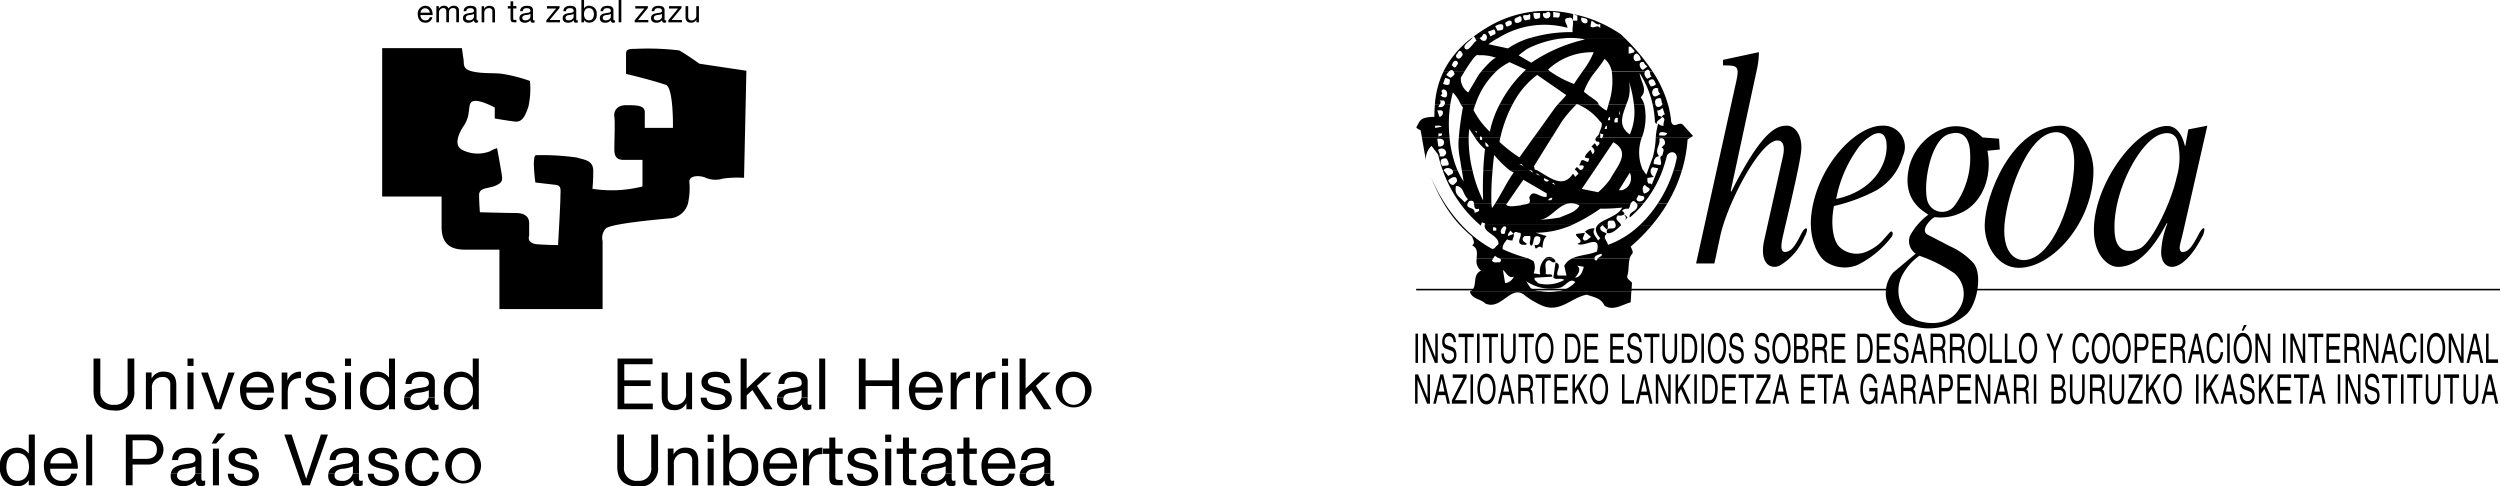 <svg id="Capa_1" data-name="Capa 1" xmlns="http://www.w3.org/2000/svg" viewBox="0 0 227.207 44.214">
  <defs>
    <style>
      .cls-1 {
        fill-rule: evenodd;
      }

      .cls-2, .cls-3 {
        fill: none;
        stroke: #000;
      }

      .cls-2 {
        stroke-miterlimit: 3.864;
        stroke-width: 0.143px;
      }

      .cls-3 {
        stroke-miterlimit: 3.864;
        stroke-width: 0;
      }
    </style>
  </defs>
  <title>Logo nuevo hegoa</title>
  <g>
    <path class="cls-1" d="M364.674,412.493l-1.506-.112a3.332,3.332,0,0,0-3.279-.9,5.131,5.131,0,0,0-3.3,3.286c-.922,3.257,1.213,4.3,1.662,4.633a5.851,5.851,0,0,0-1.662,1.91,1.363,1.363,0,0,0,.516,1.629l-2.043,1.713a2.892,2.892,0,0,0-.2,3.454c.832,1.376,1.35,1.292,2.045,1.433a5.152,5.152,0,0,0,4.875-1.152c.9-.926,1.393-3.481.607-4.549a6.373,6.373,0,0,0-2.18-1.573l-2-1.038c-.809-.421.428-1.6.652-1.6a4.261,4.261,0,0,0,2.225-.337c2.043-.814,3.01-3.313,2.537-5.7l1.123-.112-.066-.983Zm-4.605-.393c1.234-.421,1.773.253,1.932,1.18a7.366,7.366,0,0,1-1.393,5.335,1.4,1.4,0,0,1-2.449-.505c-.4-1.545.314-5.476,1.91-6.01Zm.56,12.637a2.485,2.485,0,0,1,.629,2.864c-1.144,2.443-3.908,1.488-4.178,1.349a3.023,3.023,0,0,1-1.213-4.016,5.047,5.047,0,0,1,1.572-1.8,13.258,13.258,0,0,1,3.189,1.6Z" transform="translate(-183 -399.89)"/>
    <path class="cls-1" d="M354.035,421.816a4.319,4.319,0,0,1-1.574,1.011,2.266,2.266,0,0,1-2.267-.478c-.629-.59-.832-2.162-.518-3.735a15.826,15.826,0,0,0,3.865-1.432,5.192,5.192,0,0,0,2.4-3.117,1.938,1.938,0,0,0-1.887-2.752c-2.426,0-5.885,3.679-6.426,8-.27,2.19.517,3.9,1.416,4.437a3.1,3.1,0,0,0,2.764.225,8.81,8.81,0,0,0,3.123-2.583c.18-.253.045-.646-.2-.365l-.7.786Zm-4.156-3.847a11.38,11.38,0,0,1,1.8-4.353,4.294,4.294,0,0,1,1.551-1.488c.7-.336,1.258-.084,1.234,1.152-.021,1.572-1.189,3.959-4.582,4.689Z" transform="translate(-183 -399.89)"/>
    <path class="cls-1" d="M373.26,415.414c0-1.657-1.033-4.1-3.01-4.1-4.381,0-6.875,6.4-6.875,9.07,0,1.91,1.236,3.848,3.1,3.848,3.1,0,6.785-4.212,6.785-8.818Zm-8.109,5.419c0-2.555,1.977-8.93,4.717-8.93,1.033,0,1.641,1.1,1.641,2.724,0,3.342-1.932,8.9-4.605,8.9-.7,0-1.752-.561-1.752-2.7Z" transform="translate(-183 -399.89)"/>
    <path class="cls-1" d="M383.611,411.314l-1.73.337-.27,1.488h-.045c-.246-1.039-.785-1.8-1.594-1.8-2.742,0-6.672,5.167-6.672,9.464,0,2.3,1.3,3.341,2.178,3.341.674,0,2.449-.14,4.449-3.987l.045.056a8.075,8.075,0,0,0-.562,2.583c0,.955.494,1.348.988,1.348.4,0,1.483-.309,2.719-2.7a1.446,1.446,0,0,0,.225-.7c0-.056-.022-.113-.066-.113-.113,0-.293.225-.518.674-.539,1.011-.9,1.488-1.393,1.488-.2,0-.269-.169-.269-.421,0-.225.269-1.151.359-1.6l2.156-9.463Zm-2.785,4.662c-.539,2.471-2.359,6.094-3.393,6.515-.764.309-2.111.533-2.246-1.46-.248-3.51,2.156-8.088,4.022-8.874.92-.393,1.639-.084,1.752.815a6.328,6.328,0,0,1-.135,3Z" transform="translate(-183 -399.89)"/>
    <line class="cls-2" x1="178.828" y1="26.319" x2="227.207" y2="26.319"/>
    <path d="M342.717,405.978a6.855,6.855,0,0,0,.135-1.348l-3.258.7v.505c1.281,0,1.506.028,1.213,1.4l-3.662,16.6h1.664l.539-2.527c.674-3.033,3.639-8.649,5.189-8.649.539,0,.719.561.471,1.573l-1.662,7.442c-.494,2.219.607,2.724,1.393,2.358a5.447,5.447,0,0,0,2.246-2.584c.338-.589.314-1.038-.045-.674-.291.309-.74,1.657-1.393,1.938-1.055.449-.539-1.151-.381-1.938,1.369-5.756,1.549-6.992,1.549-7.47,0-1.432-.785-1.994-1.3-1.994-.943,0-2.246.393-5.076,6.009l-.045-.084,2.426-11.261Z" transform="translate(-183 -399.89)"/>
    <line class="cls-2" x1="128.703" y1="26.319" x2="172.309" y2="26.319"/>
    <path class="cls-1" d="M387.191,429.429h-.256l-.211.522h.158l.309-.522Zm.231,2.111c0,.626-.223,1.082-.594,1.082s-.592-.456-.592-1.082.223-1.081.592-1.081.594.455.594,1.081Zm.236,0c0-.574-.193-1.4-.83-1.4s-.83.826-.83,1.4.2,1.4.83,1.4.83-.826.83-1.4Z" transform="translate(-183 -399.89)"/>
    <polygon points="128.873 30.321 128.644 30.321 128.644 32.981 128.873 32.981 128.873 30.321 128.873 30.321"/>
    <polygon class="cls-1" points="130.443 32.47 130.439 32.47 129.588 30.321 129.314 30.321 129.314 32.981 129.539 32.981 129.539 30.832 129.543 30.832 130.408 32.981 130.666 32.981 130.666 30.321 130.443 30.321 130.443 32.47 130.443 32.47"/>
    <path d="M315.318,430.989c-.01-.293-.07-.849-.664-.849-.414,0-.586.408-.586.823,0,.463.25.585.361.626l.35.126c.279.1.363.192.363.47a.41.41,0,0,1-.445.448c-.219,0-.471-.141-.471-.622h-.215a1.1,1.1,0,0,0,.172.675.559.559,0,0,0,.516.255c.291,0,.666-.174.666-.8,0-.422-.166-.63-.387-.711l-.486-.174c-.1-.037-.2-.111-.2-.338,0-.4.244-.467.389-.467.191,0,.41.13.422.541Z" transform="translate(-183 -399.89)"/>
    <polygon points="132.557 30.64 133.133 30.64 133.133 32.981 133.363 32.981 133.363 30.64 133.939 30.64 133.939 30.321 132.557 30.321 132.557 30.64 132.557 30.64"/>
    <polygon points="134.467 30.321 134.236 30.321 134.236 32.981 134.467 32.981 134.467 30.321 134.467 30.321"/>
    <polygon points="134.762 30.64 135.338 30.64 135.338 32.981 135.566 32.981 135.566 30.64 136.143 30.64 136.143 30.321 134.762 30.321 134.762 30.64 134.762 30.64"/>
    <path d="M320.521,430.211v1.682c0,.578-.238.729-.449.729s-.43-.159-.43-.737v-1.674h-.231v1.773c0,.5.2.956.654.956s.686-.459.686-1v-1.726Z" transform="translate(-183 -399.89)"/>
    <polygon points="138.018 30.64 138.594 30.64 138.594 32.981 138.824 32.981 138.824 30.64 139.4 30.64 139.4 30.321 138.018 30.321 138.018 30.64 138.018 30.64"/>
    <path class="cls-1" d="M323.953,431.54c0,.626-.223,1.082-.594,1.082s-.592-.456-.592-1.082.223-1.081.592-1.081.594.455.594,1.081Zm.236,0c0-.574-.193-1.4-.83-1.4s-.828.826-.828,1.4.193,1.4.828,1.4.83-.826.83-1.4Z" transform="translate(-183 -399.89)"/>
    <path class="cls-1" d="M325.232,432.871h.68c.561,0,.727-.771.727-1.367,0-.767-.273-1.292-.717-1.292h-.69v2.659Zm.228-2.352h.43c.313,0,.51.336.51,1.007s-.193,1.037-.492,1.037h-.447v-2.044Z" transform="translate(-183 -399.89)"/>
    <polygon points="145.26 32.662 144.232 32.662 144.232 31.773 145.164 31.773 145.164 31.454 144.232 31.454 144.232 30.64 145.244 30.64 145.244 30.321 144.004 30.321 144.004 32.981 145.26 32.981 145.26 32.662 145.26 32.662"/>
    <polygon points="147.598 32.662 146.572 32.662 146.572 31.773 147.504 31.773 147.504 31.454 146.572 31.454 146.572 30.64 147.582 30.64 147.582 30.321 146.342 30.321 146.342 32.981 147.598 32.981 147.598 32.662 147.598 32.662"/>
    <path d="M332.189,430.989c-.01-.293-.068-.849-.664-.849-.412,0-.586.408-.586.823,0,.463.252.585.363.626l.35.126c.279.1.361.192.361.47a.409.409,0,0,1-.445.448c-.219,0-.469-.141-.469-.622h-.217a1.1,1.1,0,0,0,.174.675.558.558,0,0,0,.514.255c.293,0,.666-.174.666-.8,0-.422-.164-.63-.385-.711l-.486-.174c-.1-.037-.2-.111-.2-.338,0-.4.244-.467.389-.467.191,0,.41.13.422.541Z" transform="translate(-183 -399.89)"/>
    <polygon points="149.43 30.64 150.006 30.64 150.006 32.981 150.236 32.981 150.236 30.64 150.812 30.64 150.812 30.321 149.43 30.321 149.43 30.64 149.43 30.64"/>
    <path d="M335.189,430.211v1.682c0,.578-.236.729-.447.729s-.432-.159-.432-.737v-1.674h-.23v1.773c0,.5.2.956.654.956s.685-.459.685-1v-1.726Z" transform="translate(-183 -399.89)"/>
    <path class="cls-1" d="M335.846,432.871h.68c.56,0,.725-.771.725-1.367,0-.767-.272-1.292-.715-1.292h-.69v2.659Zm.228-2.352h.43c.313,0,.51.336.51,1.007s-.193,1.037-.492,1.037h-.447v-2.044Z" transform="translate(-183 -399.89)"/>
    <polygon points="154.859 30.321 154.629 30.321 154.629 32.981 154.859 32.981 154.859 30.321 154.859 30.321"/>
    <path class="cls-1" d="M339.635,431.54c0,.626-.223,1.082-.592,1.082s-.594-.456-.594-1.082.223-1.081.594-1.081.592.455.592,1.081Zm.236,0c0-.574-.193-1.4-.828-1.4s-.83.826-.83,1.4.193,1.4.83,1.4.828-.826.828-1.4Z" transform="translate(-183 -399.89)"/>
    <path d="M341.435,430.989c-.01-.293-.07-.849-.664-.849-.414,0-.586.408-.586.823,0,.463.252.585.363.626l.348.126c.279.1.363.192.363.47a.409.409,0,0,1-.445.448c-.219,0-.471-.141-.471-.622h-.215a1.1,1.1,0,0,0,.172.675.56.56,0,0,0,.516.255c.291,0,.666-.174.666-.8,0-.422-.166-.63-.387-.711l-.486-.174c-.1-.037-.2-.111-.2-.338,0-.4.244-.467.389-.467.191,0,.41.13.422.541Z" transform="translate(-183 -399.89)"/>
    <path d="M343.773,430.989c-.01-.293-.068-.849-.664-.849-.412,0-.586.408-.586.823,0,.463.252.585.363.626l.348.126c.281.1.363.192.363.47a.409.409,0,0,1-.445.448c-.219,0-.469-.141-.469-.622h-.217a1.1,1.1,0,0,0,.174.675.558.558,0,0,0,.514.255c.291,0,.666-.174.666-.8,0-.422-.166-.63-.387-.711l-.486-.174c-.1-.037-.2-.111-.2-.338,0-.4.244-.467.389-.467.193,0,.41.13.422.541Z" transform="translate(-183 -399.89)"/>
    <path class="cls-1" d="M345.5,431.54c0,.626-.225,1.082-.594,1.082s-.592-.456-.592-1.082.223-1.081.592-1.081.594.455.594,1.081Zm.236,0c0-.574-.2-1.4-.83-1.4s-.83.826-.83,1.4.2,1.4.83,1.4.83-.826.83-1.4Z" transform="translate(-183 -399.89)"/>
    <path class="cls-1" d="M346.277,430.519h.418c.256,0,.353.141.353.389,0,.326-.135.43-.355.43h-.416v-.818Zm-.228,2.352h.732c.377,0,.578-.359.578-.785a.642.642,0,0,0-.309-.648.676.676,0,0,0,.228-.556c0-.362-.164-.67-.482-.67h-.748v2.659Zm.228-1.241h.453c.188,0,.4.074.4.449,0,.3-.121.484-.359.484h-.492v-.934Z" transform="translate(-183 -399.89)"/>
    <path class="cls-1" d="M347.941,431.73h.557c.275,0,.3.255.3.474a5.059,5.059,0,0,0,.041.667h.281v-.06c-.07-.062-.082-.118-.084-.267l-.016-.481c-.01-.37-.105-.437-.2-.5a.744.744,0,0,0,.236-.637c0-.563-.279-.715-.559-.715h-.787v2.659h.231V431.73Zm0-1.211h.572c.115,0,.307.032.307.444,0,.393-.178.459-.346.459h-.533v-.9Z" transform="translate(-183 -399.89)"/>
    <polygon points="167.723 32.662 166.695 32.662 166.695 31.773 167.627 31.773 167.627 31.454 166.695 31.454 166.695 30.64 167.705 30.64 167.705 30.321 166.465 30.321 166.465 32.981 167.723 32.981 167.723 32.662 167.723 32.662"/>
    <path class="cls-1" d="M351.793,432.871h.68c.559,0,.725-.771.725-1.367,0-.767-.271-1.292-.715-1.292h-.689v2.659Zm.228-2.352h.43c.313,0,.51.336.51,1.007s-.193,1.037-.492,1.037h-.447v-2.044Z" transform="translate(-183 -399.89)"/>
    <polygon points="171.82 32.662 170.793 32.662 170.793 31.773 171.725 31.773 171.725 31.454 170.793 31.454 170.793 30.64 171.805 30.64 171.805 30.321 170.564 30.321 170.564 32.981 171.82 32.981 171.82 32.662 171.82 32.662"/>
    <path d="M356.412,430.989c-.01-.293-.068-.849-.664-.849-.412,0-.586.408-.586.823,0,.463.252.585.363.626l.348.126c.279.1.363.192.363.47a.409.409,0,0,1-.445.448c-.219,0-.471-.141-.471-.622h-.215a1.1,1.1,0,0,0,.174.675.558.558,0,0,0,.514.255c.291,0,.666-.174.666-.8,0-.422-.166-.63-.387-.711l-.486-.174c-.1-.037-.2-.111-.2-.338,0-.4.244-.467.389-.467.193,0,.41.13.422.541Z" transform="translate(-183 -399.89)"/>
    <path class="cls-1" d="M357.75,432.1l.168.774h.252l-.617-2.659h-.262l-.639,2.659h.236l.178-.774Zm-.613-.318.274-1.17h.006l.25,1.17Z" transform="translate(-183 -399.89)"/>
    <path class="cls-1" d="M358.685,431.73h.559c.275,0,.3.255.3.474a5.059,5.059,0,0,0,.041.667h.281v-.06c-.07-.062-.082-.118-.084-.267l-.016-.481c-.01-.37-.105-.437-.2-.5a.744.744,0,0,0,.236-.637c0-.563-.279-.715-.559-.715h-.787v2.659h.228V431.73Zm0-1.211h.574c.115,0,.307.032.307.444,0,.393-.178.459-.346.459h-.535v-.9Z" transform="translate(-183 -399.89)"/>
    <path class="cls-1" d="M360.447,431.73H361c.275,0,.3.255.3.474a5.061,5.061,0,0,0,.041.667h.281v-.06c-.07-.062-.082-.118-.086-.267l-.014-.481c-.01-.37-.106-.437-.2-.5a.745.745,0,0,0,.236-.637c0-.563-.279-.715-.559-.715h-.787v2.659h.231V431.73Zm0-1.211h.572c.113,0,.307.032.307.444,0,.393-.178.459-.346.459h-.533v-.9Z" transform="translate(-183 -399.89)"/>
    <path class="cls-1" d="M363.283,431.54c0,.626-.223,1.082-.594,1.082s-.592-.456-.592-1.082.223-1.081.592-1.081.594.455.594,1.081Zm.236,0c0-.574-.2-1.4-.83-1.4s-.83.826-.83,1.4.2,1.4.83,1.4.83-.826.83-1.4Z" transform="translate(-183 -399.89)"/>
    <polygon points="181.07 30.321 180.84 30.321 180.84 32.981 181.934 32.981 181.934 32.662 181.07 32.662 181.07 30.321 181.07 30.321"/>
    <polygon points="182.435 30.321 182.207 30.321 182.207 32.981 183.299 32.981 183.299 32.662 182.435 32.662 182.435 30.321 182.435 30.321"/>
    <path class="cls-1" d="M367.906,431.54c0,.626-.223,1.082-.592,1.082s-.592-.456-.592-1.082.223-1.081.592-1.081.592.455.592,1.081Zm.238,0c0-.574-.2-1.4-.83-1.4s-.83.826-.83,1.4.2,1.4.83,1.4.83-.826.83-1.4Z" transform="translate(-183 -399.89)"/>
    <polygon class="cls-1" points="186.857 31.91 187.5 30.321 187.228 30.321 186.74 31.599 186.252 30.321 185.984 30.321 186.627 31.91 186.627 32.981 186.857 32.981 186.857 31.91 186.857 31.91"/>
    <path d="M372.846,431.011c-.033-.444-.262-.871-.7-.871-.5,0-.795.567-.795,1.386,0,1.022.379,1.415.766,1.415.129,0,.65-.044.744-1.048h-.223c-.078.618-.336.729-.486.729-.422,0-.564-.481-.564-1.107,0-.7.25-1.056.559-1.056.162,0,.412.085.477.552Z" transform="translate(-183 -399.89)"/>
    <path class="cls-1" d="M374.521,431.54c0,.626-.223,1.082-.592,1.082s-.594-.456-.594-1.082.223-1.081.594-1.081.592.455.592,1.081Zm.238,0c0-.574-.2-1.4-.83-1.4s-.83.826-.83,1.4.193,1.4.83,1.4.83-.826.83-1.4Z" transform="translate(-183 -399.89)"/>
    <path class="cls-1" d="M376.414,431.54c0,.626-.223,1.082-.592,1.082s-.594-.456-.594-1.082.223-1.081.594-1.081.592.455.592,1.081Zm.236,0c0-.574-.193-1.4-.828-1.4s-.83.826-.83,1.4.193,1.4.83,1.4.828-.826.828-1.4Z" transform="translate(-183 -399.89)"/>
    <path class="cls-1" d="M377.227,430.519h.467c.189,0,.336.106.336.444,0,.359-.139.478-.346.478h-.457v-.922Zm0,1.229h.535c.369,0,.5-.419.5-.789,0-.43-.189-.748-.5-.748H377v2.659h.231v-1.122Z" transform="translate(-183 -399.89)"/>
    <polygon points="196.881 32.662 195.855 32.662 195.855 31.773 196.787 31.773 196.787 31.454 195.855 31.454 195.855 30.64 196.865 30.64 196.865 30.321 195.625 30.321 195.625 32.981 196.881 32.981 196.881 32.662 196.881 32.662"/>
    <path class="cls-1" d="M380.488,431.73h.559c.273,0,.3.255.3.474a5.059,5.059,0,0,0,.041.667h.281v-.06c-.07-.062-.082-.118-.084-.267l-.016-.481c-.01-.37-.106-.437-.2-.5a.744.744,0,0,0,.236-.637c0-.563-.279-.715-.559-.715h-.787v2.659h.228V431.73Zm0-1.211h.574c.115,0,.307.032.307.444,0,.393-.178.459-.346.459h-.535v-.9Z" transform="translate(-183 -399.89)"/>
    <path class="cls-1" d="M382.941,432.1l.168.774h.252l-.617-2.659h-.26l-.641,2.659h.236l.178-.774Zm-.611-.318.272-1.17h.006l.252,1.17Z" transform="translate(-183 -399.89)"/>
    <path d="M385.037,431.011c-.033-.444-.26-.871-.7-.871-.494,0-.793.567-.793,1.386,0,1.022.379,1.415.764,1.415.129,0,.65-.044.746-1.048h-.223c-.078.618-.338.729-.486.729-.422,0-.564-.481-.564-1.107,0-.7.248-1.056.557-1.056.164,0,.412.085.477.552Z" transform="translate(-183 -399.89)"/>
    <polygon points="202.644 30.321 202.416 30.321 202.416 32.981 202.644 32.981 202.644 30.321 202.644 30.321"/>
    <polygon class="cls-1" points="206.107 32.47 206.103 32.47 205.252 30.321 204.978 30.321 204.978 32.981 205.201 32.981 205.201 30.832 205.207 30.832 206.072 32.981 206.33 32.981 206.33 30.321 206.107 30.321 206.107 32.47 206.107 32.47"/>
    <polygon points="207.713 30.321 207.484 30.321 207.484 32.981 207.713 32.981 207.713 30.321 207.713 30.321"/>
    <polygon class="cls-1" points="209.283 32.47 209.279 32.47 208.428 30.321 208.154 30.321 208.154 32.981 208.379 32.981 208.379 30.832 208.383 30.832 209.248 32.981 209.506 32.981 209.506 30.321 209.283 30.321 209.283 32.47 209.283 32.47"/>
    <polygon points="209.768 30.64 210.344 30.64 210.344 32.981 210.574 32.981 210.574 30.64 211.15 30.64 211.15 30.321 209.768 30.321 209.768 30.64 209.768 30.64"/>
    <polygon points="212.691 32.662 211.666 32.662 211.666 31.773 212.598 31.773 212.598 31.454 211.666 31.454 211.666 30.64 212.676 30.64 212.676 30.321 211.435 30.321 211.435 32.981 212.691 32.981 212.691 32.662 212.691 32.662"/>
    <path class="cls-1" d="M396.3,431.73h.557c.275,0,.3.255.3.474a5.39,5.39,0,0,0,.039.667h.283v-.06c-.072-.062-.084-.118-.086-.267l-.014-.481c-.01-.37-.107-.437-.2-.5a.75.75,0,0,0,.236-.637c0-.563-.279-.715-.561-.715h-.787v2.659h.23V431.73Zm0-1.211h.574c.113,0,.307.032.307.444,0,.393-.18.459-.348.459H396.3v-.9Z" transform="translate(-183 -399.89)"/>
    <polygon class="cls-1" points="215.93 32.47 215.924 32.47 215.072 30.321 214.801 30.321 214.801 32.981 215.023 32.981 215.023 30.832 215.027 30.832 215.893 32.981 216.152 32.981 216.152 30.321 215.93 30.321 215.93 32.47 215.93 32.47"/>
    <path class="cls-1" d="M400.512,432.1l.168.774h.25l-.615-2.659h-.262l-.641,2.659h.238l.178-.774Zm-.613-.318.274-1.17h0l.252,1.17Z" transform="translate(-183 -399.89)"/>
    <path d="M402.607,431.011c-.033-.444-.262-.871-.7-.871-.5,0-.795.567-.795,1.386,0,1.022.379,1.415.766,1.415.129,0,.65-.044.744-1.048H402.4c-.078.618-.336.729-.486.729-.422,0-.562-.481-.562-1.107,0-.7.248-1.056.557-1.056.164,0,.412.085.477.552Z" transform="translate(-183 -399.89)"/>
    <polygon points="220.215 30.321 219.984 30.321 219.984 32.981 220.215 32.981 220.215 30.321 220.215 30.321"/>
    <path class="cls-1" d="M404.99,431.54c0,.626-.223,1.082-.592,1.082s-.592-.456-.592-1.082.223-1.081.592-1.081.592.455.592,1.081Zm.238,0c0-.574-.2-1.4-.83-1.4s-.83.826-.83,1.4.2,1.4.83,1.4.83-.826.83-1.4Z" transform="translate(-183 -399.89)"/>
    <polygon class="cls-1" points="223.678 32.47 223.672 32.47 222.822 30.321 222.549 30.321 222.549 32.981 222.771 32.981 222.771 30.832 222.775 30.832 223.643 32.981 223.9 32.981 223.9 30.321 223.678 30.321 223.678 32.47 223.678 32.47"/>
    <path class="cls-1" d="M408.26,432.1l.168.774h.252l-.617-2.659H407.8l-.639,2.659h.236l.178-.774Zm-.613-.318.273-1.17h.006l.25,1.17Z" transform="translate(-183 -399.89)"/>
    <polygon points="226.168 30.321 225.937 30.321 225.937 32.981 227.031 32.981 227.031 32.662 226.168 32.662 226.168 30.321 226.168 30.321"/>
    <polygon class="cls-1" points="129.736 36.174 129.732 36.174 128.881 34.025 128.607 34.025 128.607 36.686 128.832 36.686 128.832 34.537 128.836 34.537 129.701 36.686 129.959 36.686 129.959 34.025 129.736 34.025 129.736 36.174 129.736 36.174"/>
    <path class="cls-1" d="M314.357,435.8l.168.774h.252l-.617-2.66h-.26l-.641,2.66h.236l.178-.774Zm-.611-.318.272-1.171h.006l.25,1.171Z" transform="translate(-183 -399.89)"/>
    <polygon points="133.287 36.366 132.24 36.366 133.287 34.337 133.287 34.025 132.027 34.025 132.027 34.344 132.992 34.344 131.949 36.385 131.949 36.686 133.287 36.686 133.287 36.366 133.287 36.366"/>
    <polygon points="133.875 34.025 133.644 34.025 133.644 36.686 133.875 36.686 133.875 34.025 133.875 34.025"/>
    <path class="cls-1" d="M318.689,435.246c0,.626-.223,1.081-.592,1.081s-.594-.455-.594-1.081.223-1.082.594-1.082.592.456.592,1.082Zm.236,0c0-.574-.193-1.4-.828-1.4s-.83.826-.83,1.4.193,1.4.83,1.4.828-.826.828-1.4Z" transform="translate(-183 -399.89)"/>
    <path class="cls-1" d="M320.236,435.8l.168.774h.252l-.617-2.66h-.26l-.641,2.66h.236l.178-.774Zm-.611-.318.271-1.171h.006l.25,1.171Z" transform="translate(-183 -399.89)"/>
    <path class="cls-1" d="M321.211,435.434h.559c.274,0,.3.256.3.475a5.066,5.066,0,0,0,.041.667h.281v-.06c-.07-.062-.082-.119-.086-.267l-.014-.481c-.01-.371-.105-.437-.2-.5a.744.744,0,0,0,.236-.637c0-.563-.279-.715-.559-.715h-.787v2.66h.228v-1.142Zm0-1.211h.574c.113,0,.307.033.307.444,0,.393-.178.459-.346.459h-.535v-.9Z" transform="translate(-183 -399.89)"/>
    <polygon points="139.562 34.344 140.139 34.344 140.139 36.686 140.367 36.686 140.367 34.344 140.943 34.344 140.943 34.025 139.562 34.025 139.562 34.344 139.562 34.344"/>
    <polygon points="142.523 36.366 141.498 36.366 141.498 35.478 142.43 35.478 142.43 35.159 141.498 35.159 141.498 34.344 142.508 34.344 142.508 34.025 141.268 34.025 141.268 36.686 142.523 36.686 142.523 36.366 142.523 36.366"/>
    <polygon class="cls-1" points="143.141 35.752 143.41 35.352 144.004 36.686 144.303 36.686 143.576 35.1 144.285 34.025 143.967 34.025 143.141 35.315 143.141 34.025 142.912 34.025 142.912 36.686 143.141 36.686 143.141 35.752 143.141 35.752"/>
    <path class="cls-1" d="M328.914,435.246c0,.626-.223,1.081-.592,1.081s-.594-.455-.594-1.081.223-1.082.594-1.082.592.456.592,1.082Zm.236,0c0-.574-.193-1.4-.828-1.4s-.83.826-.83,1.4.193,1.4.83,1.4.828-.826.828-1.4Z" transform="translate(-183 -399.89)"/>
    <polygon points="147.641 34.025 147.412 34.025 147.412 36.686 148.504 36.686 148.504 36.366 147.641 36.366 147.641 34.025 147.641 34.025"/>
    <path class="cls-1" d="M332.768,435.8l.168.774h.25l-.615-2.66h-.262l-.639,2.66h.236l.178-.774Zm-.613-.318.273-1.171h.006l.25,1.171Z" transform="translate(-183 -399.89)"/>
    <polygon class="cls-1" points="151.613 36.174 151.607 36.174 150.756 34.025 150.484 34.025 150.484 36.686 150.707 36.686 150.707 34.537 150.711 34.537 151.576 36.686 151.836 36.686 151.836 34.025 151.613 34.025 151.613 36.174 151.613 36.174"/>
    <polygon class="cls-1" points="152.512 35.752 152.779 35.352 153.375 36.686 153.674 36.686 152.945 35.1 153.654 34.025 153.338 34.025 152.512 35.315 152.512 34.025 152.281 34.025 152.281 36.686 152.512 36.686 152.512 35.752 152.512 35.752"/>
    <polygon points="154.215 34.025 153.986 34.025 153.986 36.686 154.215 36.686 154.215 34.025 154.215 34.025"/>
    <path class="cls-1" d="M337.707,436.576h.68c.561,0,.727-.771.727-1.367,0-.767-.273-1.293-.717-1.293h-.689v2.66Zm.23-2.353h.43c.312,0,.508.337.508,1.008s-.193,1.037-.492,1.037h-.445v-2.045Z" transform="translate(-183 -399.89)"/>
    <polygon points="157.773 36.366 156.746 36.366 156.746 35.478 157.68 35.478 157.68 35.159 156.746 35.159 156.746 34.344 157.758 34.344 157.758 34.025 156.518 34.025 156.518 36.686 157.773 36.686 157.773 36.366 157.773 36.366"/>
    <polygon points="158.014 34.344 158.59 34.344 158.59 36.686 158.82 36.686 158.82 34.344 159.396 34.344 159.396 34.025 158.014 34.025 158.014 34.344 158.014 34.344"/>
    <polygon points="160.91 36.366 159.861 36.366 160.91 34.337 160.91 34.025 159.648 34.025 159.648 34.344 160.613 34.344 159.57 36.385 159.57 36.686 160.91 36.686 160.91 36.366 160.91 36.366"/>
    <path class="cls-1" d="M345.182,435.8l.168.774h.252l-.617-2.66h-.26l-.641,2.66h.236l.178-.774Zm-.611-.318.274-1.171h0l.252,1.171Z" transform="translate(-183 -399.89)"/>
    <polygon points="164.949 36.366 163.924 36.366 163.924 35.478 164.855 35.478 164.855 35.159 163.924 35.159 163.924 34.344 164.934 34.344 164.934 34.025 163.693 34.025 163.693 36.686 164.949 36.686 164.949 36.366 164.949 36.366"/>
    <polygon points="165.191 34.344 165.768 34.344 165.768 36.686 165.996 36.686 165.996 34.344 166.572 34.344 166.572 34.025 165.191 34.025 165.191 34.344 165.191 34.344"/>
    <path class="cls-1" d="M350.648,435.8l.168.774h.252l-.617-2.66h-.262l-.639,2.66h.236l.178-.774Zm-.613-.318.273-1.171h.006l.25,1.171Z" transform="translate(-183 -399.89)"/>
    <path d="M352.877,435.46h.531a1.081,1.081,0,0,1-.185.707.42.42,0,0,1-.35.171c-.453,0-.566-.556-.566-1.1,0-.7.252-1.078.557-1.078.188,0,.438.1.51.56h.223c-.049-.6-.4-.878-.721-.878-.555,0-.8.729-.8,1.378a1.947,1.947,0,0,0,.268,1.122.585.585,0,0,0,.522.3.65.65,0,0,0,.563-.415l.053.345h.15v-1.423h-.748v.308Z" transform="translate(-183 -399.89)"/>
    <path class="cls-1" d="M355.018,435.8l.168.774h.252l-.617-2.66h-.26l-.641,2.66h.236l.178-.774Zm-.611-.318.271-1.171h.006l.25,1.171Z" transform="translate(-183 -399.89)"/>
    <path class="cls-1" d="M355.992,435.434h.559c.275,0,.3.256.3.475a5.066,5.066,0,0,0,.041.667h.281v-.06c-.07-.062-.082-.119-.086-.267l-.014-.481c-.01-.371-.107-.437-.2-.5a.744.744,0,0,0,.236-.637c0-.563-.279-.715-.559-.715h-.787v2.66h.228v-1.142Zm0-1.211h.574c.113,0,.307.033.307.444,0,.393-.178.459-.346.459h-.535v-.9Z" transform="translate(-183 -399.89)"/>
    <path class="cls-1" d="M358.484,435.8l.168.774h.25l-.615-2.66h-.262l-.641,2.66h.238l.178-.774Zm-.613-.318.273-1.171h0l.252,1.171Z" transform="translate(-183 -399.89)"/>
    <path class="cls-1" d="M359.453,434.223h.469c.189,0,.336.107.336.444,0,.359-.141.478-.346.478h-.459v-.922Zm0,1.23h.537c.369,0,.5-.419.5-.789,0-.43-.189-.748-.5-.748h-.766v2.66h.228v-1.123Z" transform="translate(-183 -399.89)"/>
    <polygon points="179.148 36.366 178.121 36.366 178.121 35.478 179.053 35.478 179.053 35.159 178.121 35.159 178.121 34.344 179.131 34.344 179.131 34.025 177.893 34.025 177.893 36.686 179.148 36.686 179.148 36.366 179.148 36.366"/>
    <polygon class="cls-1" points="180.664 36.174 180.66 36.174 179.809 34.025 179.535 34.025 179.535 36.686 179.758 36.686 179.758 34.537 179.764 34.537 180.629 36.686 180.887 36.686 180.887 34.025 180.664 34.025 180.664 36.174 180.664 36.174"/>
    <path class="cls-1" d="M365.285,435.8l.168.774h.252l-.617-2.66h-.262l-.639,2.66h.236l.178-.774Zm-.611-.318.272-1.171h.006l.25,1.171Z" transform="translate(-183 -399.89)"/>
    <path class="cls-1" d="M366.26,435.434h.557c.275,0,.3.256.3.475a4.76,4.76,0,0,0,.041.667h.281v-.06c-.07-.062-.082-.119-.086-.267l-.014-.481c-.01-.371-.108-.437-.2-.5a.75.75,0,0,0,.236-.637c0-.563-.279-.715-.561-.715h-.785v2.66h.228v-1.142Zm0-1.211h.574c.113,0,.307.033.307.444,0,.393-.178.459-.348.459h-.533v-.9Z" transform="translate(-183 -399.89)"/>
    <polygon points="185.064 34.025 184.836 34.025 184.836 36.686 185.064 36.686 185.064 34.025 185.064 34.025"/>
    <path class="cls-1" d="M369.672,434.223h.418c.256,0,.354.141.354.389,0,.326-.137.43-.357.43h-.414v-.818Zm-.231,2.353h.732c.377,0,.58-.359.58-.786a.641.641,0,0,0-.309-.647.675.675,0,0,0,.227-.556c0-.363-.164-.671-.481-.671h-.75v2.66Zm.231-1.241h.453c.187,0,.4.074.4.448,0,.3-.121.485-.361.485h-.49v-.934Z" transform="translate(-183 -399.89)"/>
    <path d="M372.23,433.915V435.6c0,.578-.236.73-.447.73s-.432-.159-.432-.736v-1.675h-.231v1.774c0,.5.2.956.654.956s.686-.46.686-1v-1.727Z" transform="translate(-183 -399.89)"/>
    <path class="cls-1" d="M373.172,435.434h.557c.275,0,.3.256.3.475a5.066,5.066,0,0,0,.041.667h.281v-.06c-.07-.062-.082-.119-.084-.267l-.016-.481c-.008-.371-.106-.437-.2-.5a.744.744,0,0,0,.236-.637c0-.563-.279-.715-.559-.715h-.787v2.66h.231v-1.142Zm0-1.211h.572c.115,0,.307.033.307.444,0,.393-.178.459-.346.459h-.533v-.9Z" transform="translate(-183 -399.89)"/>
    <path d="M375.828,433.915V435.6c0,.578-.238.73-.449.73s-.432-.159-.432-.736v-1.675h-.231v1.774c0,.5.2.956.656.956s.684-.46.684-1v-1.727Z" transform="translate(-183 -399.89)"/>
    <polygon points="194.723 36.366 193.674 36.366 194.723 34.337 194.723 34.025 193.461 34.025 193.461 34.344 194.426 34.344 193.383 36.385 193.383 36.686 194.723 36.686 194.723 36.366 194.723 36.366"/>
    <polygon class="cls-1" points="195.273 35.752 195.541 35.352 196.137 36.686 196.435 36.686 195.707 35.1 196.416 34.025 196.1 34.025 195.273 35.315 195.273 34.025 195.043 34.025 195.043 36.686 195.273 36.686 195.273 35.752 195.273 35.752"/>
    <path class="cls-1" d="M381.047,435.246c0,.626-.223,1.081-.594,1.081s-.592-.455-.592-1.081.223-1.082.592-1.082.594.456.594,1.082Zm.236,0c0-.574-.193-1.4-.83-1.4s-.83.826-.83,1.4.2,1.4.83,1.4.83-.826.83-1.4Z" transform="translate(-183 -399.89)"/>
    <polygon points="199.809 34.025 199.58 34.025 199.58 36.686 199.809 36.686 199.809 34.025 199.809 34.025"/>
    <polygon class="cls-1" points="200.519 35.752 200.787 35.352 201.383 36.686 201.682 36.686 200.953 35.1 201.662 34.025 201.344 34.025 200.519 35.315 200.519 34.025 200.289 34.025 200.289 36.686 200.519 36.686 200.519 35.752 200.519 35.752"/>
    <path class="cls-1" d="M385.908,435.8l.168.774h.252l-.617-2.66h-.262l-.639,2.66h.236l.178-.774Zm-.611-.318.272-1.171h.006l.25,1.171Z" transform="translate(-183 -399.89)"/>
    <path d="M387.867,434.694c-.01-.293-.068-.849-.664-.849-.412,0-.586.407-.586.822,0,.463.252.585.363.626l.35.126c.279.1.361.192.361.471a.409.409,0,0,1-.445.448c-.219,0-.469-.141-.469-.622h-.217a1.1,1.1,0,0,0,.174.674.558.558,0,0,0,.514.256c.293,0,.666-.175.666-.8,0-.422-.166-.629-.385-.711l-.486-.174a.307.307,0,0,1-.2-.337c0-.4.244-.467.391-.467.191,0,.41.129.422.541Z" transform="translate(-183 -399.89)"/>
    <polygon class="cls-1" points="205.523 35.752 205.791 35.352 206.387 36.686 206.684 36.686 205.957 35.1 206.666 34.025 206.348 34.025 205.523 35.315 205.523 34.025 205.293 34.025 205.293 36.686 205.523 36.686 205.523 35.752 205.523 35.752"/>
    <polygon points="208.24 36.366 207.215 36.366 207.215 35.478 208.146 35.478 208.146 35.159 207.215 35.159 207.215 34.344 208.225 34.344 208.225 34.025 206.984 34.025 206.984 36.686 208.24 36.686 208.24 36.366 208.24 36.366"/>
    <polygon points="208.48 34.344 209.057 34.344 209.057 36.686 209.287 36.686 209.287 34.344 209.863 34.344 209.863 34.025 208.48 34.025 208.48 34.344 208.48 34.344"/>
    <path class="cls-1" d="M393.939,435.8l.168.774h.25l-.615-2.66h-.262l-.641,2.66h.238l.178-.774Zm-.613-.318.273-1.171h0l.252,1.171Z" transform="translate(-183 -399.89)"/>
    <polygon points="212.691 34.025 212.463 34.025 212.463 36.686 212.691 36.686 212.691 34.025 212.691 34.025"/>
    <polygon class="cls-1" points="214.301 36.174 214.297 36.174 213.445 34.025 213.172 34.025 213.172 36.686 213.394 36.686 213.394 34.537 213.4 34.537 214.266 36.686 214.523 36.686 214.523 34.025 214.301 34.025 214.301 36.174 214.301 36.174"/>
    <path d="M399.213,434.694c-.01-.293-.068-.849-.664-.849-.412,0-.586.407-.586.822,0,.463.252.585.363.626l.348.126c.281.1.363.192.363.471a.409.409,0,0,1-.445.448c-.219,0-.471-.141-.471-.622h-.215a1.109,1.109,0,0,0,.172.674.56.56,0,0,0,.516.256c.291,0,.666-.175.666-.8,0-.422-.166-.629-.387-.711l-.486-.174c-.1-.037-.2-.111-.2-.337,0-.4.244-.467.389-.467.193,0,.41.129.422.541Z" transform="translate(-183 -399.89)"/>
    <polygon points="216.49 34.344 217.066 34.344 217.066 36.686 217.297 36.686 217.297 34.344 217.873 34.344 217.873 34.025 216.49 34.025 216.49 34.344 216.49 34.344"/>
    <polygon points="218.439 34.025 218.209 34.025 218.209 36.686 218.439 36.686 218.439 34.025 218.439 34.025"/>
    <polygon points="218.771 34.344 219.348 34.344 219.348 36.686 219.578 36.686 219.578 34.344 220.154 34.344 220.154 34.025 218.771 34.025 218.771 34.344 218.771 34.344"/>
    <path d="M404.57,433.915V435.6c0,.578-.238.73-.449.73s-.432-.159-.432-.736v-1.675h-.229v1.774c0,.5.2.956.654.956s.684-.46.684-1v-1.727Z" transform="translate(-183 -399.89)"/>
    <polygon points="222.103 34.344 222.68 34.344 222.68 36.686 222.91 36.686 222.91 34.344 223.486 34.344 223.486 34.025 222.103 34.025 222.103 34.344 222.103 34.344"/>
    <path class="cls-1" d="M409.625,435.8l.168.774h.252l-.617-2.66h-.26l-.641,2.66h.238l.178-.774Zm-.611-.318.273-1.171h0l.252,1.171Z" transform="translate(-183 -399.89)"/>
    <path d="M408,433.915V435.6c0,.578-.236.73-.447.73s-.432-.159-.432-.736v-1.675h-.231v1.774c0,.5.2.956.654.956s.686-.46.686-1v-1.727Z" transform="translate(-183 -399.89)"/>
    <path class="cls-1" d="M323.041,426.359a4.879,4.879,0,0,0,1.531,0h6.687l-.057,1.006c-.746.2-1.59.82-2.385.3-.3-.7-1.02-.77-1.592-.993-1.391.224-2.41,1.689-4.074.993a7.686,7.686,0,0,1-1.512-.884c-1.3-1.179-2.168,1.381-3.658.685-.422-.423-1.242-.4-1.393-1.094l.035-.018,6.416.006Z" transform="translate(-183 -399.89)"/>
    <path class="cls-1" d="M318.73,423.359l-.135.179c.125.323.447.149.7.2.2-.2.115-.3-.029-.38l2.572,0a3.271,3.271,0,0,1,.539.278,1.4,1.4,0,0,1,0,1.094l.6.1a1.55,1.55,0,0,1,.4-1.392.488.488,0,0,1,.07-.077l.709,0a.575.575,0,0,1,.215.278c-.2.273-.4-.075-.6-.1-.547.124-.2.795-.3,1.193.148.248.6-.1.6.3l-1.59.1c-.1.248.2.323.3.5a3.216,3.216,0,0,0,2.385-.3c-.274-.224-.721.025-.994-.2l.2-1.392c.672.2-.025.845.2,1.192h.795l-.2-.895a1.549,1.549,0,0,1,.746-.672l2.012,0a.451.451,0,0,0,.025.179h.2a.245.245,0,0,1,.072-.172l2.9-.007c-.143.462-.07,1.021-.205,1.521-.148.349.25.473.4.7l-.043.783h-6.687a2.662,2.662,0,0,0,1.578-.833c-.471-.473-.895.4-1.391.5a3.926,3.926,0,0,1-3.082-.6c.223.273.322.671.7.795a6.544,6.544,0,0,0,.668.137h-6.416c.715-.4.078-1.485.959-1.877a1.1,1.1,0,0,1-.387-1.127l1.533,0Zm8.215.775-.6-.1c.4.373.049.77-.2,1.094.5-.05.672-.522.795-.994Zm-6.361.895c-.5.224-.721-.447-.994-.6l.2,1.193a.99.99,0,0,0,.795-.6Z" transform="translate(-183 -399.89)"/>
    <path class="cls-1" d="M315.836,420.344a10.925,10.925,0,0,0,2.742,2.149c.225.1.348-.224.6-.4.094-.821-1.385-1.044-1.238-1.757l7.934,0a8.264,8.264,0,0,1-3.3.708l.994.3c-.348.273-.348.82-.4,1.094-.422-.448-.6.5-.7-.3.373.148.6-.274.5-.7-.771-.348-.449.547-.8.8-.3-.274,0-.448-.1-.9h-.5c-.373.323-.125.5.2.7-.074.174-.273.074-.4.1-.67-.149.025-.8-.2-1.094-.248.05-.447-.248-.6.1l-.3-.3c-.074.174-.273.273-.2.5l.5-.2c.074.274-.125.422-.1.6a1.044,1.044,0,0,1-.5-.1c-.2.273-.447.522-.4.894a15.537,15.537,0,0,0,2.244.816h-2.572a1.281,1.281,0,0,1-.367-.219l-.164.219H317.2c.039-.466.111-.91-.408-1.164.322-.248.074-.5,0-.794a11.1,11.1,0,0,1-1.119-1.058l.166,0Zm1.77,0-.021.062-.078-.067.1.005Zm12.232,0c.031.625-.924-.031-.8.708.348.174.92-.3,1.293-.7l-.006-.015-.482,0Zm2.187,0a8.067,8.067,0,0,1-2.893,1.8c-.025-.323-.547-.7-.1-.994-.2-.224-.6-.149-.6-.6l.2-.2.4.4c.115-.083.1-.253.092-.415l-.92.005c-.248.277-.258.639.232,1.205l-.2.2c-.125-.273-.621-.671-.3-1.093a1.1,1.1,0,0,0-.895.3l.574.479c-.117-.006-.613.642-.771.118l.2-.5-.795.1c-.148.274.894.646.1.894.6.4,2.187-.994,1.789.7-.684.309-1.566.31-2.236.621l2.012,0c.025-.285.412-.334.623-.418.154.214-.176.261-.326.425l2.9-.007a1.169,1.169,0,0,1,.193-.368c.2-.2-.025-.472-.1-.7a16.655,16.655,0,0,0,1.932-1.944l-1.109-.006Zm-8.588,3.015a.579.579,0,0,1,.709,0l-.709,0Zm-3.648-2.307c-.051-.2.322-.571-.1-.6-.225.174-.422.472-.2.7.1,0,.248.025.3-.1Zm-.8-.4c-.051-.125-.2-.1-.3-.1v.3h.3v-.2Z" transform="translate(-183 -399.89)"/>
    <path class="cls-1" d="M314.3,418.359a13.976,13.976,0,0,0,1.535,1.983l-.166,0a11.932,11.932,0,0,1-1.469-1.988l.1,0Zm2.094,0c-.254.568.725.293.611.9.123-.124.521-.075.4-.4-.467.136-.394-.242-.449-.5l1.584,0a1.682,1.682,0,0,0,.066.432c.1-.134.2-.281.295-.436l1.074,0-.1.144c.3.248.885.089,1.307.064.207-.111.6-.07.772-.213l9.273,0c-.092.164-.1.353-.2.506-.273,0-.473,0-.6.2.074.1.248.149.2.3a.639.639,0,0,1-.6.1c-.344.441.16.519.293.88l-.482,0a.488.488,0,0,0-.01-.087c-.1-.2-.1-.373-.4-.3-.332-.058-.32.154-.307.38l-.92.005c.48-.544,1.859-.774,2.221-1.578a17.27,17.27,0,0,1-1.988.1,15.18,15.18,0,0,1-2.566,1.475l-7.934,0a.6.6,0,0,1,.045-.137l-.3-.1-.078.236h-.1a11.549,11.549,0,0,1-1.822-1.984l.711,0Zm15.311,0a1.338,1.338,0,0,0,.111.109c.076.7-.844.6-.7,1.193a9.694,9.694,0,0,0,1.277-1.3Zm1.976,0a11.064,11.064,0,0,1-1.656,1.99l1.109,0a14.333,14.333,0,0,0,1.412-1.981l-.865,0Zm-2.76,1.3c-.1-.075-.148-.249-.3-.2.348.273,0,.472-.2.7l.5-.5Zm-4.373-1.094c-.324.622-1.168.8-1.789,1.094a16.545,16.545,0,0,1-1.846.215c1.289-.112,2.008-2.156,3.635-1.309Z" transform="translate(-183 -399.89)"/>
    <path class="cls-1" d="M314.228,415.359a.066.066,0,0,0-.006.027l.4.5c.174-.149.547-.125.4-.5-.006-.01-.01-.019-.016-.027h.463a6.157,6.157,0,0,0,.547,1.022l-.162-1.022h.969a11.775,11.775,0,0,0,.969,2.755c-.041-1.05-.021-2,.016-2.758l.844,0a24.3,24.3,0,0,0-.109,3l-1.584,0c-.035-.166-.123-.287-.445-.189a1.3,1.3,0,0,0-.113.193l-.711,0a11.818,11.818,0,0,1-1.568-2.993l.113-.007Zm5.953,0a1.707,1.707,0,0,0,.4.2c-.533.7-1.105,1.889-1.68,2.792l1.074,0,1.471-2.123,2.123,1.238v.3c-.6.174-1.268-.82-1.59.1.107.261.074.4-.025.483l9.273,0a.549.549,0,0,1,.2-.189c.119,0,.2.094.285.185l.693,0a10.59,10.59,0,0,0,1.7-3l-.459,0-.527,1.32c-.273-.249-.273.1-.4-.3v-.3l.6-.1a.581.581,0,0,1-.293-.625h-.244l-.158.425a3.02,3.02,0,0,1-.283-.42l-2.5,0c-.18.285-.365.563-.5.822a6.961,6.961,0,0,1-1.094,1.193l-1.49-.3,1.158-1.717h-1.7l.244.325-.3.3-.2-.3c-.973,1.516-2.3.165-3.332-.331l-.559.006c.117.032.227.071.211.226l-.3-.226Zm14.92,0a12.08,12.08,0,0,1-1.42,3h.865a13.321,13.321,0,0,0,1.316-3l-.762,0Zm-20.9,3a17.954,17.954,0,0,1-1.149-2.364,16.135,16.135,0,0,0,1.248,2.363Zm16.225-1.183h-.3l.994-1.59a1.141,1.141,0,0,1-.7,1.59Zm-7.455-1.292c-.125-.1-.225-.274-.4-.2l.4.2Zm-7.557.4c-.049-.6-.67-.149-.795,0,.051.174.248.472.5.4.1-.125.3-.224.3-.4Zm8.351,0-.4-.2c-.2.149.248.472.4.2Zm.3.3.3.1-.2-.2-.1.1Zm8.748.7c.35-.348-.2-.323-.3-.6-.324.149-.225.6-.1.795a.748.748,0,0,0,.4-.2Zm-16.4.7c-.5-.447-.373-1.168-1.094-1.193-.148.845.273.894.8,1.491l.3-.3Zm16.006,0c.123-.422-.348-.2-.5-.4-.023.2-.4.448,0,.6a.492.492,0,0,0,.5-.2Zm-8.352-.1c-.174-.074-.271.1-.4.2h.3c.051-.049.125-.1.1-.2Z" transform="translate(-183 -399.89)"/>
    <path class="cls-1" d="M315.586,412.359a6.191,6.191,0,0,0,.082,1.858l.182,1.142h.969a12.271,12.271,0,0,1-.344-3l-.889,0Zm1.441,0a4.571,4.571,0,0,0,.934,1.09s-.1.734-.158,1.907l.844,0c.053-.616.109-1.139.148-1.386a9.577,9.577,0,0,0,1.387,1.382l1.791,0-.1-.072a.523.523,0,0,0,.185.073h.559a.991.991,0,0,0-.148-.072.53.53,0,0,0-.068-.266l1.652-2.662h-1.648l-1.316,1.839a12.113,12.113,0,0,1-1.812-1.407s.023-.158.084-.427l-1.7,0a.5.5,0,0,0,.039.045v.2h-.2v-.244Zm11.053,0a.282.282,0,0,0-.041.343c.1.124.4-.05.3.3l-.2.2-.2-.3-.3.3c.2.174.422.447.1.7l-.2-.4c-.2.224-.473.422-.5.7l.4.1-.1.3c-.274,0-.621-.422-.7.1-.3.423.149.075.3.3-.023.125-.074.3-.2.3-.225.248-.35-.571-.6,0l.055.072h1.7l1.725-2.558c1.279.7.764,1.664.2,2.557h2.5a3.945,3.945,0,0,1-.1-3l-3.582,0c-.027.069-.08.1-.207.045a.207.207,0,0,1,0-.05l-.353,0Zm5.4,0a8.207,8.207,0,0,1-.273,1.834l-.438,1.166h.244a.4.4,0,0,1,.193-.271l.5.1-.068.172h.459a11.655,11.655,0,0,0,.406-1.364c.322-.423.844-.348.894.2a10.423,10.423,0,0,1-.295,1.165h.762a12.988,12.988,0,0,0,.51-2.806l.322-.194Zm-19.367,3a11.969,11.969,0,0,1-.408-1.414l-.6-.795a1.594,1.594,0,0,0-.516,1.289l-.371-2.08h2.514a10.409,10.409,0,0,0,.726,3l-.463,0c-.166-.262-.7-.262-.774,0Zm.108-2.657c-.125-.248-.373-.2-.6-.2l.1.7h.2c.274-.075.348-.2.3-.5Zm20.08.3c.074-.2-.051-.7-.5-.5.15.6-.522,1.019,0,1.591-.348-.025-.547.373-.5.7l.6.1c.225-.348-.248-.721.2-.894-.025-.224.274-.547-.1-.7l.3-.3Zm-16.006.2c0-.174-.248-.323-.3-.4-.025.2.023.522.3.4Zm-3.877.5a.394.394,0,0,0-.5-.3c-.473.074.074.4-.1.7h.4c.1-.124.273-.224.2-.4Zm.2.895c-.1-.2-.1-.373-.4-.3-.424.05-.3.5-.1.7.174-.149.7.125.5-.4Zm6.859.4-.2-.2h-.2l.4.2Z" transform="translate(-183 -399.89)"/>
    <path class="cls-1" d="M313.863,409.359a.779.779,0,0,0-.139.261h.3a.417.417,0,0,0,.277-.267l.508.006a11.806,11.806,0,0,0-.07,3l-2.514,0-.107-.6c-.125-.125-.3-.125-.4-.3.373-.622.279-.911,1.639-.951.006-.355.016-.738.051-1.143l.455-.006Zm1.887,0a1.444,1.444,0,0,0,.207.284,25,25,0,0,0-.371,2.709l.889.007q.012-.387.059-.745c.176.265.34.514.494.739l.475.006V412.3a.155.155,0,0,1,.16.06l1.7,0a12.355,12.355,0,0,1,1.113-3.007l-1.174.007a9.375,9.375,0,0,0-.9,2.5,7.311,7.311,0,0,1-1.488-1.976q.088-.275.182-.53l-1.35.006Zm8.852,0a4.929,4.929,0,0,0-.42.523l-1.773,2.477h1.648l.863-1.392a11.32,11.32,0,0,1,1.369-1.6l-1.687-.006Zm1.74,0a4.912,4.912,0,0,1,2.082,1.582c.373.149-.037.841-.086,1.065l.4.1c-.055.067-.057.183-.092.258l3.582,0a5.327,5.327,0,0,0,.2-3h-.937a5,5,0,0,1-.371,2.747c-1.1-.781-.676-1.717-.311-2.747h-1.621c-.055.193-.107.384-.156.56-.174,0-.629-.42-.754-.519a.148.148,0,0,0,0-.042l-1.937,0Zm6.853,0a9.764,9.764,0,0,1,.213,1.653l.2.2c-.273-.472.969-.622.1-.8l-.1-.5c.223.075.322-.124.5-.2l.2.6c-.15-.05-.2.124-.3.2.5.124.074.522.2.795a.491.491,0,0,1-.5-.2,5.547,5.547,0,0,0-.223,1.244l3.213,0,.174-.1-.895-.995c-.373-.4-.844.4-1.094-.3a8.583,8.583,0,0,0-.3-1.611l-.494.007c-.08.21-.4.372-.584.162a.97.97,0,0,1-.057-.156l-.256-.006Zm-4.762,3c0-.127.057-.288-.1-.353-.014.154-.162.245-.258.357l.353,0Zm-14.311-2.341c-.1-.174-.324-.075-.5-.1l.2.6a.4.4,0,0,0,.3-.5Zm16.1-.1-.1.4c.174-.075.074-.273.1-.4Zm-.895.895v-.3c-.125,0-.174.174-.2.3Zm.7.2v-.4c-.273-.1-.322.224-.3.4Zm-16,.4c-.15-.174-.4-.075-.6-.1v.2l.6-.1Zm15.01.2v-.3c-.123,0-.174.174-.2.3Zm-11.828.2c-.1.025-.15-.049-.2-.1l.2.3v-.2Zm17.3.2c-.174-.1-.82-.273-.7.2.25-.05.572.124.7-.2Zm-20.479,0h-.3v.3c.125-.1.422-.024.3-.3Z" transform="translate(-183 -399.89)"/>
    <path class="cls-1" d="M314.727,406.359a1.152,1.152,0,0,0-.281.356l.371.245a1.063,1.063,0,0,0,.381-.334.723.723,0,0,0-.115-.274l1.037.007c-.107.179-.227.371-.355.585a1.525,1.525,0,0,0,.674,1.35l.965-1.638s.1-.121.248-.3h1.355a7.294,7.294,0,0,0-1.906,2.995l-1.35.005a3.679,3.679,0,0,0-.707-1.065,8.934,8.934,0,0,0-.234,1.064l-.508,0a.3.3,0,0,0-.078-.335h-.4c.154.112.111.224.039.335h-.455a8.134,8.134,0,0,1,.8-3l.521,0Zm6.812,0a11.284,11.284,0,0,0-2.236,3.006l1.174-.006A7.7,7.7,0,0,1,322.7,406.7l2.647,1.83c-.115.165-.436.476-.742.821l1.688,0c.006,0,.01,0,.016-.008l.037.015,1.937-.007c-.045-.289-.75-.61-1.334-1.13a5.905,5.905,0,0,1,1.088-1.874l-1.185,0c-.272.392-.551.774-.8,1.174a9.551,9.551,0,0,1-2.215-1.169l-2.3,0Zm7.941,0a6.55,6.55,0,0,1-.291,2.993l1.621.007a3.219,3.219,0,0,0,.219-2.1,10.451,10.451,0,0,1,.463,2.106l.938-.006a2.772,2.772,0,0,0-.315-.633c.7-.671-.049-1.466-.1-2.187a8.968,8.968,0,0,1,1.18,2.823l.256,0c-.062-.218-.062-.494.254-.534.424-.125.2.348.4.5l-.012.041.494,0a10.694,10.694,0,0,0-1.4-2.993l-.262-.007c.053.144.029.383.188.478l-.4.2c-.166-.124-.381-.451-.182-.673l-3.051,0Zm-15.131.592-.2.56c.092.034.66.293.6-.2.127-.272-.244-.274-.4-.357Zm19.158.582c-.15-.174-.125-.547-.5-.4s-.049.4,0,.6a.585.585,0,0,0,.5-.2Zm.2.4c-.5-.224-.721.422-.4.7.248.074.4-.125.6-.2a.492.492,0,0,1-.2-.5Zm-19.285.795c.2-.224.1-.77-.3-.7-.3.2.174.348-.2.5a.489.489,0,0,0,.5.2Z" transform="translate(-183 -399.89)"/>
    <path class="cls-1" d="M316.8,403.359c-.23.283-.992.7-.605.991.3.227.762-.679,1-.76a1.928,1.928,0,0,1-.129-.236l.44,0a.4.4,0,0,0,.494.23.425.425,0,0,0,.125-.232l1,0c-.529.313-.842.553-.859.553l1.781.384a7.355,7.355,0,0,1,1.965-.939l3.244,0a9.4,9.4,0,0,0-3.48.993c-.258.19-.527.383-.756.58l1.147.667a14.3,14.3,0,0,1,4.871-2.111,4.286,4.286,0,0,0-.77-.131l4.395,0a19.5,19.5,0,0,1,2.519,3.007l-.262-.007a.168.168,0,0,0-.209-.119.486.486,0,0,0-.182.122l-3.051,0a2.027,2.027,0,0,0-.645-1.112c-.238.38-.523.743-.8,1.108l-1.185,0a7.637,7.637,0,0,0,.992-1.709,5.85,5.85,0,0,0-4.142,1.567,1.608,1.608,0,0,0,.139.146l-2.3,0,.144-.136-1.49-.673a5.32,5.32,0,0,0-1.187.806l-1.355,0c.383-.443,1.1-1.228,1.338-1.193a3.966,3.966,0,0,0-1.539-.245c-.18.044-.154-.436-1.33,1.444l-1.037-.006c-.1-.137-.232-.1-.355-.006l-.521.006a8.743,8.743,0,0,1,2.535-3l.063,0Zm-.971,1.277a.164.164,0,0,0-.272-.072c-.076.216-.412.381-.1.629.106.083.221-.013.307-.063.123-.186.273-.273.061-.494Zm-.434.8c-.309-.138-.392.313-.467.384.148.058.232.353.408.109.121-.185.272-.272.059-.493Zm16.121-.987c-.174-.1-.25-.4-.5-.3v.6h.2c.125-.1.422-.025.3-.3Zm.6.895a.659.659,0,0,0-.4-.6.413.413,0,0,0-.1.7,1.037,1.037,0,0,0,.5-.1Zm.3.2c-.621-.149-.4.622-.1.7l.4-.3c-.1-.125-.3-.224-.3-.4Z" transform="translate(-183 -399.89)"/>
    <path class="cls-1" d="M316.74,403.359c.037-.034.076-.063.115-.093a.4.4,0,0,1-.053.085l-.062.007Zm.33,0c-.039-.077-.08-.139-.135-.154a14.2,14.2,0,0,1,1.332-.883,10.339,10.339,0,0,1,7.713-1.153l-.027.6h.4v-.5c-.135.058-.209-.048-.307-.088a12.116,12.116,0,0,1,4.266,1.828c.119.116.238.233.355.35h-4.395a5.927,5.927,0,0,0-1.012,0l-3.244,0a12.775,12.775,0,0,1,3.922-.548c-.125-.3.322-1.491-.4-1.292-.672.05.025.721-.1.894a7.973,7.973,0,0,0-6.31.953l-1-.007a.376.376,0,0,0-.115-.35c-.32-.159-.227.3-.516.3l.012.045-.44.006Zm1.719-.8-.566.212.248.43.258-.149c.3-.029.182-.334.061-.494Zm5.076-1.491c-.2-.3-.35.149-.6,0a.338.338,0,1,0,.6,0Zm.895,0-.6-.1v.5h.3c.274.125.322-.2.3-.4Zm-1.789,0h-.6c0,.1-.049.721.4.5.3.025.174-.323.2-.5Zm-.9.6c-.023-.174.076-.472-.1-.5-.125.249-.721-.124-.5.4.15.348.348.049.6.1Zm-.795-.1c.051-.1-.1-.249-.2-.2-.174.149-.545.124-.4.5.049.124.2.1.3.1.2-.1.371-.1.3-.4Zm5.965.4c.174-.472-.248-.373-.5-.5a.371.371,0,0,0,.5.5Zm-6.859-.1c-.2-.273-.5.074-.6.1.1.125.025.422.3.3.2-.1.371-.1.3-.4Zm8.053.2c-.324.149-.473-.149-.795-.3l-.1.5c.3.323.646-.248.894.2v-.4Zm-8.848.5c.2-.671-.373-.5-.7-.3l.2.4a1.043,1.043,0,0,0,.5-.1Z" transform="translate(-183 -399.89)"/>
    <path class="cls-3" d="M330.922,419.661c-.1-.075-.148-.249-.3-.2.348.273,0,.472-.2.7l.5-.5ZM320.193,405.55l1.49.673a10.793,10.793,0,0,0-3.277,5.636,7.311,7.311,0,0,1-1.488-1.976,6.688,6.688,0,0,1,3.275-4.333Zm-.145-1.253-1.781-.384c.063,0,3.416-2.7,7.17-1.5.125-.174-.572-.845.1-.894.721-.2.273.994.4,1.292a10.206,10.206,0,0,0-5.887,1.485Zm-2.6.625a3.966,3.966,0,0,1,1.539.245c-.336-.048-1.586,1.49-1.586,1.49l-.965,1.638a1.525,1.525,0,0,1-.674-1.35c1.537-2.551,1.49-1.975,1.685-2.023Zm-1.781,9.3.344,2.163a10.888,10.888,0,0,1-.969-8.087c.488.44.625,1.057.914,1.35a14.3,14.3,0,0,0-.289,4.574Zm12.172-9.567a18.284,18.284,0,0,1-1.789,2.883,7.621,7.621,0,0,1-2.353-1.315,5.85,5.85,0,0,1,4.142-1.567Zm1.193,5.268c-.174,0-.629-.42-.754-.519.025-.3-.721-.625-1.334-1.17a13.084,13.084,0,0,1,1.891-2.982c1.266,1.093.57,3.305.2,4.672Zm-.994,2.784c.1.124.4-.05.3.3l-.2.2-.2-.3-.3.3c.2.174.422.447.1.7l-.2-.4c-.2.224-.473.422-.5.7l.4.1-.1.3c-.274,0-.621-.422-.7.1-.3.423.149.075.3.3-.023.125-.074.3-.2.3-.225.248-.35-.571-.6,0l.3.4-.3.3-.2-.3c-1.019,1.591-2.437.025-3.48-.4a.53.53,0,0,0-.068-.266l2.516-4.053a11.068,11.068,0,0,1,1.385-1.617,4.863,4.863,0,0,1,2.119,1.59c.373.149-.037.841-.086,1.065l.4.1c-.1.124-.025.422-.3.3-.025-.124.074-.323-.1-.4-.025.274-.473.348-.3.7Zm-3.857-2.82-3.09,4.316a12.113,12.113,0,0,1-1.812-1.407s.625-4.064,3.418-6.087l2.647,1.83c-.174.248-.8.821-1.162,1.348Zm-2.014-4.284-1.147-.667c.229-.2.5-.389.756-.58a8.189,8.189,0,0,1,5.262-.864,14.3,14.3,0,0,0-4.871,2.111Zm11.24,5.414.2.2c-.273-.472.969-.622.1-.8l-.1-.5c.223.075.322-.124.5-.2l.2.6c-.15-.05-.2.124-.3.2.5.124.074.522.2.795a.491.491,0,0,1-.5-.2c-.322.969-.174,2.112-.5,3.082l-.6,1.59c-1.815-2.286,1.018-4.771-.5-7.058.7-.671-.049-1.466-.1-2.187a8.844,8.844,0,0,1,1.393,4.474Zm-2.287,1.093c-1.807-1.287.5-2.992-.092-4.846.469,1.44.809,3.413.092,4.846Zm-1.789,4.076a6.961,6.961,0,0,1-1.094,1.193l-1.49-.3,2.883-4.275c1.689.92.248,2.312-.3,3.38Zm-8.754-.618c-.625.821-1.3,2.311-1.975,3.228a22.754,22.754,0,0,1,.191-4.818,5.785,5.785,0,0,0,1.783,1.59Zm9.848,1.612h-.3l.994-1.59a1.141,1.141,0,0,1-.7,1.59Zm-6.859.6c-.6.174-1.268-.82-1.59.1.3.721-.473.522-.8.7-.422.025-1.008.185-1.307-.064l1.57-2.267,2.123,1.238v.3Zm2.982.795c-.324.622-1.168.8-1.789,1.094a16.545,16.545,0,0,1-1.846.215c1.289-.112,2.008-2.156,3.635-1.309Zm8.848-4.374c-.621,3.255-3.008,6.834-6.264,7.953-.025-.323-.547-.7-.1-.994-.2-.224-.6-.149-.6-.6l.2-.2.4.4c.273-.2-.174-.895.4-.8.3-.075.3.1.4.3.125.77-.918.025-.795.8.348.174.92-.3,1.293-.7-.125-.373-.647-.447-.3-.894a.639.639,0,0,0,.6-.1c.049-.149-.125-.2-.2-.3.123-.2.322-.2.6-.2.15-.224.1-.522.4-.7.174,0,.273.2.4.3.076.7-.844.6-.7,1.193a10.463,10.463,0,0,0,3.381-5.666c.322-.423.844-.348.894.2Zm-9.246,11.332c-.471-.473-.895.4-1.391.5a3.926,3.926,0,0,1-3.082-.6c.223.273.322.671.7.795,1.242.323,2.857.349,3.777-.7Zm-8.137-22.517c-.32-.159-.227.3-.516.3a.338.338,0,1,0,.516-.3Zm.775-.447-.566.212.248.43.258-.149c.3-.029.182-.334.061-.494Zm-4.439,4.389-.2.56c.092.034.66.293.6-.2.127-.272-.244-.274-.4-.357Zm1.482-2.315a.164.164,0,0,0-.272-.072c-.076.216-.412.381-.1.629.106.083.221-.013.307-.063.123-.186.273-.273.061-.494Zm-.434.8c-.309-.138-.392.313-.467.384.148.058.232.353.408.109.121-.185.272-.272.059-.493Zm-.2,1.187c-.164-.681-.572-.244-.752.089l.371.245a1.063,1.063,0,0,0,.381-.334Zm8.668-5.554c-.2-.3-.35.149-.6,0a.338.338,0,1,0,.6,0Zm.895,0-.6-.1v.5h.3c.274.125.322-.2.3-.4Zm-1.789,0h-.6c0,.1-.049.721.4.5.3.025.174-.323.2-.5Zm-.9.6c-.023-.174.076-.472-.1-.5-.125.249-.721-.124-.5.4.15.348.348.049.6.1Zm-.795-.1c.051-.1-.1-.249-.2-.2-.174.149-.545.124-.4.5.049.124.2.1.3.1.2-.1.371-.1.3-.4Zm5.965.4c.174-.472-.248-.373-.5-.5a.371.371,0,0,0,.5.5Zm-6.859-.1c-.2-.273-.5.074-.6.1.1.125.025.422.3.3.2-.1.371-.1.3-.4Zm8.053.2c-.324.149-.473-.149-.795-.3l-.1.5c.3.323.646-.248.894.2v-.4Zm-8.848.5c.2-.671-.373-.5-.7-.3l.2.4a1.043,1.043,0,0,0,.5-.1Zm11.93,1.889c-.174-.1-.25-.4-.5-.3v.6h.2c.125-.1.422-.025.3-.3Zm.6.895a.659.659,0,0,0-.4-.6.413.413,0,0,0-.1.7,1.037,1.037,0,0,0,.5-.1Zm.3.2c-.621-.149-.4.622-.1.7l.4-.3c-.1-.125-.3-.224-.3-.4Zm.7,1.292c-.248-.149-.049-.646-.4-.6-.473.2-.2.647,0,.8l.4-.2Zm.4.7c-.15-.174-.125-.547-.5-.4s-.049.4,0,.6a.585.585,0,0,0,.5-.2Zm.2.4c-.5-.224-.721.422-.4.7.248.074.4-.125.6-.2a.492.492,0,0,1-.2-.5Zm-19.285.795c.2-.224.1-.77-.3-.7-.3.2.174.348-.2.5a.489.489,0,0,0,.5.2Zm19.684.6c-.2-.149.025-.622-.4-.5-.4.05-.3.472-.2.7.2.224.547.025.6-.2Zm-19.881-.3h-.4c.274.2-.074.4-.1.6h.3c.223-.049.422-.4.2-.6Zm-.1.994c-.1-.174-.324-.075-.5-.1l.2.6a.4.4,0,0,0,.3-.5Zm16.1-.1-.1.4c.174-.075.074-.273.1-.4Zm-.895.895v-.3c-.125,0-.174.174-.2.3Zm.7.2v-.4c-.273-.1-.322.224-.3.4Zm-16,.4c-.15-.174-.4-.075-.6-.1v.2l.6-.1Zm15.01.2v-.3c-.123,0-.174.174-.2.3Zm-11.828.2c-.1.025-.15-.049-.2-.1l.2.3v-.2Zm17.3.2c-.174-.1-.82-.273-.7.2.25-.05.572.124.7-.2Zm-20.479,0h-.3v.3c.125-.1.422-.024.3-.3Zm3.678.4c-.049-.05-.1-.124-.2-.1v.3h.2v-.2Zm-3.478.3c-.125-.248-.373-.2-.6-.2l.1.7h.2c.274-.075.348-.2.3-.5Zm20.08.3c.074-.2-.051-.7-.5-.5.15.6-.522,1.019,0,1.591-.348-.025-.547.373-.5.7l.6.1c.225-.348-.248-.721.2-.894-.025-.224.274-.547-.1-.7l.3-.3Zm-16.006.2c0-.174-.248-.323-.3-.4-.025.2.023.522.3.4Zm-3.877.5a.394.394,0,0,0-.5-.3c-.473.074.074.4-.1.7h.4c.1-.124.273-.224.2-.4Zm.2.895c-.1-.2-.1-.373-.4-.3-.424.05-.3.5-.1.7.174-.149.7.125.5-.4Zm6.859.4-.2-.2h-.2l.4.2Zm11.631,1.691.6-1.492-.5-.1c-.373.224-.174.8.1.894l-.6.1v.3c.123.4.123.049.4.3Zm-18.092-1.293c-.15-.3-.746-.3-.795,0l.4.5c.174-.149.547-.125.4-.5Zm7.256.2c.025-.248-.273-.2-.4-.3l.4.3Zm.7.3c-.125-.1-.225-.274-.4-.2l.4.2Zm-7.557.4c-.049-.6-.67-.149-.795,0,.051.174.248.472.5.4.1-.125.3-.224.3-.4Zm8.351,0-.4-.2c-.2.149.248.472.4.2Zm.3.3.3.1-.2-.2-.1.1Zm8.748.7c.35-.348-.2-.323-.3-.6-.324.149-.225.6-.1.795a.748.748,0,0,0,.4-.2Zm-16.4.7c-.5-.447-.373-1.168-1.094-1.193-.148.845.273.894.8,1.491l.3-.3Zm16.006,0c.123-.422-.348-.2-.5-.4-.023.2-.4.448,0,.6a.492.492,0,0,0,.5-.2Zm-8.352-.1c-.174-.074-.271.1-.4.2h.3c.051-.049.125-.1.1-.2Zm-6.66.994c-.769.224-.074-.944-.894-.7-.57.82.621.422.5,1.094.123-.124.521-.075.4-.4Zm3.777,2.187c-.248.05-.447-.248-.6.1l-.3-.3c-.074.174-.273.273-.2.5l.5-.2c.074.274-.125.422-.1.6a1.044,1.044,0,0,1-.5-.1c-.2.273-.447.522-.4.894.869.522,1.939.547,2.783,1.094a1.4,1.4,0,0,1,0,1.094l.6.1a1.55,1.55,0,0,1,.4-1.392.593.593,0,0,1,.994.2c-.2.273-.4-.075-.6-.1-.547.124-.2.795-.3,1.193.148.248.6-.1.6.3l-1.59.1c-.1.248.2.323.3.5a3.216,3.216,0,0,0,2.385-.3c-.274-.224-.721.025-.994-.2l.2-1.392c.672.2-.025.845.2,1.192h.795l-.2-.895c.572-1.044,1.988-.845,2.982-1.293.4-1.689-1.193-.3-1.789-.7.795-.249-.248-.621-.1-.894l.795-.1-.2.5c.158.524.654-.124.771-.118l-.574-.479a1.1,1.1,0,0,1,.895-.3c-.322.422.174.82.3,1.093l.2-.2c-1.441-1.665,1.441-1.566,1.988-2.783a17.27,17.27,0,0,1-1.988.1,10.178,10.178,0,0,1-5.865,2.187l.994.3c-.348.273-.348.82-.4,1.094-.422-.448-.6.5-.7-.3.373.148.6-.274.5-.7-.771-.348-.449.547-.8.8-.3-.274,0-.448-.1-.9h-.5c-.373.323-.125.5.2.7-.074.174-.273.074-.4.1-.67-.149.025-.8-.2-1.094Zm-1.391,0c-.051-.2.322-.571-.1-.6-.225.174-.422.472-.2.7.1,0,.248.025.3-.1Zm-.8-.4c-.051-.125-.2-.1-.3-.1v.3h.3v-.2Zm9.543,2.286c-.248.1-.746.149-.6.6h.2c0-.323.6-.323.4-.6Zm-9.246.8c.373-.373-.248-.4-.4-.6l-.3.4c.125.323.447.149.7.2Zm7.654.4-.6-.1c.4.373.049.77-.2,1.094.5-.05.672-.522.795-.994Zm-6.361.895c-.5.224-.721-.447-.994-.6l.2,1.193a.99.99,0,0,0,.795-.6Zm-2.316-22.707a10.339,10.339,0,0,1,7.713-1.153l-.027.6h.4v-.5c-.135.058-.209-.048-.307-.088a12.116,12.116,0,0,1,4.266,1.828c2.312,2.237,4.3,4.8,4.572,7.953.25.7.721-.1,1.094.3l.895.995-.5.3a14.081,14.081,0,0,1-5.17,9.742c.074.225.3.5.1.7-.4.5-.223,1.242-.4,1.889-.148.349.25.473.4.7l-.1,1.789c-.746.2-1.59.82-2.385.3-.3-.7-1.02-.77-1.592-.993-1.391.224-2.41,1.689-4.074.993a7.686,7.686,0,0,1-1.512-.884c-1.3-1.179-2.168,1.381-3.658.685-.422-.423-1.242-.4-1.393-1.094.772-.373.1-1.491.994-1.889-.918-.671.174-1.814-.795-2.287.322-.248.074-.5,0-.794a12.889,12.889,0,0,1-3.736-5.406,13.239,13.239,0,0,0,5.525,6.5c.225.1.348-.224.6-.4.1-.87-1.566-1.069-1.193-1.889l-.3-.1-.1.3a11.764,11.764,0,0,1-3.877-6.462l-.6-.795a1.594,1.594,0,0,0-.516,1.289l-.478-2.681c-.125-.125-.3-.125-.4-.3.373-.622.279-.911,1.639-.951a8.306,8.306,0,0,1,3.5-7.242c-.113.288-1.084.766-.658,1.084.3.227.762-.679,1-.76-.09-.116-.15-.353-.264-.386a14.2,14.2,0,0,1,1.332-.883Zm-.307,11.127a29.6,29.6,0,0,0-.174,4.665,12.728,12.728,0,0,1-1.254-6.5,7.794,7.794,0,0,0,1.428,1.836Z" transform="translate(-183 -399.89)"/>
    <path d="M217.736,404.262h7.245s.071.568.142.994-.142.923.853,1.137,1.966.1,2.7.213a14.239,14.239,0,0,1,2.486.64,7.362,7.362,0,0,1-.142,2.344c-.284.852-.568,1.42-1.208,1.35s-1.847-.284-1.847-.284v-.994s-1.421-.782-1.989-.568-.071,1.136-.853,2.273c-.29.422-1.065,1.776,0,2.2a3.117,3.117,0,0,0,2.415.071,2.629,2.629,0,0,1,.639-.284s.356,1.918.426,2.415.071.711-.568.995-1.492.142-1.492.853.071,1.562.071,1.562,2.628.071,3.268.071,1.208.213,1.208.923v1.137s-.284.71.781.782,1.847.07,1.847.07.213-3.693.213-4.333.142-1.065-.426-1.137-1.847-.213-1.847-.213-.355-2.486.071-2.486a22.723,22.723,0,0,1,3.694.213c.639.213,1.492.213,1.492,1.208a16.3,16.3,0,0,1-.071,1.634,11.326,11.326,0,0,0,4.546-.213v-2.415H239.9c-.426,0-1.066.071-1.066-.923s.071-2.557,0-2.983.142-1.065,1.066-1.065,1.7,0,1.7.64v1.42h2.557s.071-3.623-.639-3.907c-1.492-.5-3.623-.995-3.623-.995V404.83c0-.426.142-.5.852-.5a23.673,23.673,0,0,1,3.978.142c.426.213,1.847,1.208,1.847,1.208l4.262.639-.213,9.731a9.778,9.778,0,0,0-1.918.071,2.288,2.288,0,0,1-1.562-.071c-.426-.213-1.492-.284-1.492.356a6.241,6.241,0,0,1-.071,1.7,1.84,1.84,0,0,1-1.775,1.634c-1.563.142-5.328.5-5.754.923a1.252,1.252,0,0,0-.284,1.137v6.18h-9.376v-5.4h-3.125c-1.207,0-2.131-.427-2.131-2.06v-2.77h-5.4v-13.5Z" transform="translate(-183 -399.89)"/>
    <path class="cls-1" d="M222.057,401.452a.354.354,0,0,1-.381.287.432.432,0,0,1-.457-.482h1.1c.014-.355-.145-.841-.665-.841a.707.707,0,0,0-.69.764c.014.448.236.772.7.772a.591.591,0,0,0,.627-.5Zm-.838-.409a.422.422,0,0,1,.843,0Z" transform="translate(-183 -399.89)"/>
    <path d="M222.653,401.918h.241V401a.4.4,0,0,1,.392-.375c.215,0,.275.137.275.327v.963h.241V401a.356.356,0,0,1,.383-.375c.236,0,.284.145.284.327v.963h.242v-1.076c0-.3-.2-.426-.488-.426a.544.544,0,0,0-.46.25.389.389,0,0,0-.4-.25.542.542,0,0,0-.474.25h-.005v-.216h-.227v1.468Z" transform="translate(-183 -399.89)"/>
    <path class="cls-1" d="M226.069,401.407c0,.133-.131.332-.449.332-.148,0-.284-.057-.284-.216,0-.179.136-.235.3-.264a1.246,1.246,0,0,0,.438-.1v.247Zm.392.318a.218.218,0,0,1-.074.014c-.077,0-.077-.051-.077-.164v-.755c0-.344-.287-.4-.551-.4-.327,0-.608.128-.622.491h.241c.012-.216.162-.278.367-.278.153,0,.326.034.326.244,0,.182-.227.165-.494.216-.249.048-.5.119-.5.451,0,.292.218.412.485.412a.654.654,0,0,0,.517-.227c0,.159.079.227.2.227a.321.321,0,0,0,.173-.04v-.187Z" transform="translate(-183 -399.89)"/>
    <path d="M226.77,401.918h.242v-.829a.413.413,0,0,1,.435-.46.277.277,0,0,1,.3.3v.994h.241v-.965c0-.315-.119-.537-.505-.537a.512.512,0,0,0-.477.267H227v-.233h-.228v1.468Z" transform="translate(-183 -399.89)"/>
    <path d="M229.644,400.01H229.4v.44h-.25v.213h.25v.934c0,.27.1.321.35.321h.184V401.7h-.111c-.15,0-.182-.02-.182-.131v-.912h.292v-.213h-.292v-.44Z" transform="translate(-183 -399.89)"/>
    <path class="cls-1" d="M231.2,401.407c0,.133-.13.332-.448.332-.148,0-.284-.057-.284-.216,0-.179.136-.235.3-.264a1.246,1.246,0,0,0,.437-.1v.247Zm.392.318a.219.219,0,0,1-.074.014c-.077,0-.077-.051-.077-.164v-.755c0-.344-.287-.4-.551-.4-.327,0-.608.128-.622.491h.241c.012-.216.162-.278.367-.278.153,0,.326.034.326.244,0,.182-.227.165-.494.216-.25.048-.5.119-.5.451,0,.292.219.412.485.412a.654.654,0,0,0,.517-.227c0,.159.079.227.2.227a.323.323,0,0,0,.173-.04v-.187Z" transform="translate(-183 -399.89)"/>
    <polygon points="49.653 2.028 50.892 2.028 50.892 1.815 49.955 1.815 50.852 0.724 50.852 0.56 49.71 0.56 49.71 0.773 50.54 0.773 49.653 1.843 49.653 2.028 49.653 2.028"/>
    <path class="cls-1" d="M235.13,401.407c0,.133-.131.332-.449.332-.148,0-.284-.057-.284-.216,0-.179.136-.235.295-.264a1.247,1.247,0,0,0,.438-.1v.247Zm.392.318a.217.217,0,0,1-.074.014c-.077,0-.077-.051-.077-.164v-.755c0-.344-.287-.4-.551-.4-.327,0-.608.128-.622.491h.242c.011-.216.162-.278.366-.278.153,0,.327.034.327.244,0,.182-.227.165-.494.216-.25.048-.5.119-.5.451,0,.292.219.412.486.412a.653.653,0,0,0,.517-.227c0,.159.08.227.2.227a.321.321,0,0,0,.173-.04v-.187Z" transform="translate(-183 -399.89)"/>
    <path class="cls-1" d="M236.976,401.171c0,.287-.11.568-.44.568s-.463-.267-.463-.557.125-.554.449-.554.454.267.454.543Zm-1.136.747h.241v-.2h.006a.561.561,0,0,0,.474.23.678.678,0,0,0,.67-.764.688.688,0,0,0-.676-.772.494.494,0,0,0-.468.233h-.006v-.758h-.241v2.028Z" transform="translate(-183 -399.89)"/>
    <path class="cls-1" d="M238.509,401.407c0,.133-.13.332-.448.332-.148,0-.284-.057-.284-.216,0-.179.136-.235.3-.264a1.246,1.246,0,0,0,.437-.1v.247Zm.392.318a.219.219,0,0,1-.074.014c-.077,0-.077-.051-.077-.164v-.755c0-.344-.287-.4-.551-.4-.326,0-.607.128-.622.491h.241c.012-.216.162-.278.366-.278.154,0,.327.034.327.244,0,.182-.227.165-.494.216-.25.048-.5.119-.5.451,0,.292.218.412.485.412a.652.652,0,0,0,.517-.227c0,.159.08.227.2.227a.323.323,0,0,0,.173-.04v-.187Z" transform="translate(-183 -399.89)"/>
    <polygon points="56.225 2.028 56.467 2.028 56.467 0 56.225 0 56.225 2.028 56.225 2.028"/>
    <polygon points="57.681 2.028 58.919 2.028 58.919 1.815 57.982 1.815 58.879 0.724 58.879 0.56 57.738 0.56 57.738 0.773 58.567 0.773 57.681 1.843 57.681 2.028 57.681 2.028"/>
    <path class="cls-1" d="M243.157,401.407c0,.133-.13.332-.449.332-.147,0-.284-.057-.284-.216,0-.179.136-.235.295-.264a1.246,1.246,0,0,0,.438-.1v.247Zm.392.318a.221.221,0,0,1-.074.014c-.076,0-.076-.051-.076-.164v-.755c0-.344-.287-.4-.551-.4-.327,0-.608.128-.622.491h.241c.011-.216.162-.278.366-.278.153,0,.327.034.327.244,0,.182-.227.165-.494.216-.25.048-.5.119-.5.451,0,.292.219.412.486.412a.652.652,0,0,0,.517-.227c0,.159.08.227.2.227a.322.322,0,0,0,.173-.04v-.187Z" transform="translate(-183 -399.89)"/>
    <polygon points="60.739 2.028 61.977 2.028 61.977 1.815 61.04 1.815 61.938 0.724 61.938 0.56 60.796 0.56 60.796 0.773 61.625 0.773 60.739 1.843 60.739 2.028 60.739 2.028"/>
    <path class="cls-1" d="M246.522,400.45h-.241v.829a.412.412,0,0,1-.435.46.276.276,0,0,1-.3-.295v-.994h-.242v.966c0,.315.119.537.506.537a.512.512,0,0,0,.477-.267h.005v.233h.227V400.45Z" transform="translate(-183 -399.89)"/>
    <path class="cls-1" d="M186.164,439.384h-.549V441.1H185.6a1.277,1.277,0,0,0-1.078-.523A1.542,1.542,0,0,0,183,442.316a1.564,1.564,0,0,0,1.537,1.756,1.123,1.123,0,0,0,1.066-.529h.013v.452h.549v-4.61Zm-2.583,2.97c0-.651.252-1.291,1-1.291s1.052.607,1.052,1.266c0,.626-.284,1.259-1.02,1.259-.71,0-1.033-.606-1.033-1.233Z" transform="translate(-183 -399.89)"/>
    <path class="cls-1" d="M189.476,442.935a.805.805,0,0,1-.865.652.983.983,0,0,1-1.04-1.1h2.5c.032-.807-.329-1.911-1.511-1.911a1.607,1.607,0,0,0-1.569,1.737c.032,1.019.536,1.756,1.6,1.756a1.346,1.346,0,0,0,1.427-1.137Zm-1.9-.93a.951.951,0,0,1,.956-.942.96.96,0,0,1,.962.942Z" transform="translate(-183 -399.89)"/>
    <polygon points="7.831 44.105 8.379 44.105 8.379 39.494 7.831 39.494 7.831 44.105 7.831 44.105"/>
    <path class="cls-1" d="M194.437,443.995h.613v-1.886h1.407a1.363,1.363,0,1,0,0-2.725h-2.02v4.61Zm.613-4.094h1.2c.691,0,1.007.3,1.007.846s-.316.853-1.007.846h-1.2V439.9Z" transform="translate(-183 -399.89)"/>
    <path class="cls-1" d="M198.525,442.936a1.331,1.331,0,0,0-.015.2c0,.665.5.937,1.1.937a1.479,1.479,0,0,0,1.175-.517c0,.361.181.517.465.517a.737.737,0,0,0,.394-.091v-.426a.481.481,0,0,1-.168.032c-.174,0-.174-.116-.174-.374v-.277h-.56a.931.931,0,0,1-1.009.651c-.336,0-.646-.129-.646-.49a.647.647,0,0,1,.019-.161Z" transform="translate(-183 -399.89)"/>
    <path class="cls-1" d="M199.11,442.936c.072-.282.344-.385.653-.44a2.814,2.814,0,0,0,.994-.226v.563a.519.519,0,0,1-.011.1h.56V441.5c0-.781-.652-.917-1.252-.917-.743,0-1.382.291-1.414,1.117h.549c.026-.49.368-.633.833-.633.349,0,.743.077.743.556,0,.413-.517.374-1.124.49-.514.1-1.023.241-1.115.827Z" transform="translate(-183 -399.89)"/>
    <path class="cls-1" d="M202.229,440.2h.413l.846-.923h-.7l-.555.923Zm.671,3.8v-3.338h-.549v3.338Z" transform="translate(-183 -399.89)"/>
    <path d="M203.7,442.942c.032.826.665,1.13,1.414,1.13.678,0,1.42-.259,1.42-1.053,0-.645-.542-.826-1.091-.949-.51-.122-1.091-.187-1.091-.581,0-.335.381-.426.71-.426.362,0,.736.136.775.561h.549c-.045-.813-.633-1.046-1.369-1.046-.581,0-1.246.277-1.246.949,0,.64.549.82,1.091.942s1.091.194,1.091.62-.465.5-.807.5c-.452,0-.878-.155-.9-.645Z" transform="translate(-183 -399.89)"/>
    <polygon points="29.802 39.494 29.163 39.494 27.833 43.491 27.82 43.491 26.503 39.494 25.838 39.494 27.465 44.105 28.163 44.105 29.802 39.494 29.802 39.494"/>
    <path class="cls-1" d="M212.842,442.936a1.268,1.268,0,0,0-.015.2c0,.665.5.937,1.1.937a1.479,1.479,0,0,0,1.175-.517c0,.361.181.517.465.517a.735.735,0,0,0,.394-.091v-.426a.479.479,0,0,1-.168.032c-.174,0-.174-.116-.174-.374v-.277h-.56a.931.931,0,0,1-1.009.651c-.336,0-.645-.129-.645-.49a.652.652,0,0,1,.019-.161Z" transform="translate(-183 -399.89)"/>
    <path class="cls-1" d="M213.427,442.936c.073-.282.344-.385.653-.44a2.812,2.812,0,0,0,.994-.226v.563a.52.52,0,0,1-.011.1h.56V441.5c0-.781-.652-.917-1.253-.917-.743,0-1.382.291-1.414,1.117h.549c.026-.49.368-.633.833-.633.349,0,.742.077.742.556,0,.413-.516.374-1.123.49-.515.1-1.023.241-1.115.827Z" transform="translate(-183 -399.89)"/>
    <path d="M216.423,442.942c.032.826.665,1.13,1.413,1.13.678,0,1.421-.259,1.421-1.053,0-.645-.542-.826-1.091-.949-.51-.122-1.091-.187-1.091-.581,0-.335.381-.426.71-.426.361,0,.736.136.774.561h.549c-.045-.813-.632-1.046-1.369-1.046-.581,0-1.246.277-1.246.949,0,.64.549.82,1.091.942s1.091.194,1.091.62-.465.5-.807.5c-.452,0-.878-.155-.9-.645Z" transform="translate(-183 -399.89)"/>
    <path d="M222.861,441.728a1.28,1.28,0,0,0-1.44-1.149,1.574,1.574,0,0,0-1.576,1.789,1.518,1.518,0,0,0,1.563,1.7,1.387,1.387,0,0,0,1.472-1.3h-.562a.863.863,0,0,1-.917.813c-.7,0-.975-.606-.975-1.22,0-.679.246-1.3,1.04-1.3a.777.777,0,0,1,.827.665Z" transform="translate(-183 -399.89)"/>
    <path class="cls-1" d="M223.473,442.329a1.625,1.625,0,1,0,1.621-1.75,1.582,1.582,0,0,0-1.621,1.75Zm.582,0c0-.814.465-1.266,1.04-1.266s1.039.452,1.039,1.266-.465,1.259-1.039,1.259-1.04-.452-1.04-1.259Z" transform="translate(-183 -399.89)"/>
    <path d="M195.208,432.475h-.613v2.943a1.11,1.11,0,0,1-1.2,1.26,1.149,1.149,0,0,1-1.278-1.26v-2.943H191.5v2.943c0,1.228.7,1.776,1.892,1.776a1.621,1.621,0,0,0,1.814-1.776v-2.943Z" transform="translate(-183 -399.89)"/>
    <path d="M196.259,437.084h.549V435.2a.938.938,0,0,1,.988-1.046.629.629,0,0,1,.678.671v2.26h.549v-2.2c0-.716-.271-1.22-1.149-1.22a1.161,1.161,0,0,0-1.084.606h-.013v-.529h-.517v3.338Z" transform="translate(-183 -399.89)"/>
    <path class="cls-1" d="M200.041,437.084h.549v-3.338h-.549v3.338Zm.549-4.609h-.549v.671h.549v-.671Z" transform="translate(-183 -399.89)"/>
    <polygon points="21.327 33.856 20.752 33.856 19.842 36.64 19.829 36.64 18.893 33.856 18.28 33.856 19.519 37.194 20.107 37.194 21.327 33.856 21.327 33.856"/>
    <path class="cls-1" d="M207.3,436.026a.8.8,0,0,1-.865.652.983.983,0,0,1-1.039-1.1h2.5c.032-.808-.329-1.911-1.511-1.911a1.607,1.607,0,0,0-1.569,1.736c.033,1.021.536,1.757,1.6,1.757a1.346,1.346,0,0,0,1.427-1.137Zm-1.9-.93a.95.95,0,0,1,.956-.942.96.96,0,0,1,.962.942Z" transform="translate(-183 -399.89)"/>
    <path d="M208.6,437.084h.549V435.6c0-.846.323-1.35,1.208-1.35v-.581a1.214,1.214,0,0,0-1.227.781h-.013v-.7H208.6v3.338Z" transform="translate(-183 -399.89)"/>
    <path d="M210.718,436.033c.033.826.665,1.13,1.414,1.13.678,0,1.42-.259,1.42-1.053,0-.645-.542-.826-1.091-.949-.51-.123-1.091-.188-1.091-.581,0-.336.381-.426.71-.426.361,0,.736.136.774.561h.549c-.045-.813-.633-1.046-1.369-1.046-.581,0-1.246.277-1.246.949,0,.639.549.819,1.091.942s1.091.193,1.091.62-.465.5-.807.5c-.452,0-.878-.155-.9-.645Z" transform="translate(-183 -399.89)"/>
    <path class="cls-1" d="M214.354,437.084h.549v-3.338h-.549v3.338Zm.549-4.609h-.549v.671h.549v-.671Z" transform="translate(-183 -399.89)"/>
    <path class="cls-1" d="M218.9,432.475h-.549v1.717h-.013a1.278,1.278,0,0,0-1.078-.522,1.542,1.542,0,0,0-1.524,1.736,1.565,1.565,0,0,0,1.537,1.757,1.124,1.124,0,0,0,1.065-.53h.013v.452h.549v-4.609Zm-2.583,2.97c0-.652.252-1.291,1-1.291s1.052.606,1.052,1.265c0,.627-.284,1.26-1.02,1.26-.71,0-1.033-.607-1.033-1.233Z" transform="translate(-183 -399.89)"/>
    <path class="cls-1" d="M219.738,436.027a1.268,1.268,0,0,0-.015.2c0,.665.5.937,1.1.937a1.484,1.484,0,0,0,1.175-.517c0,.361.181.517.465.517a.742.742,0,0,0,.393-.091v-.426a.481.481,0,0,1-.168.032c-.174,0-.174-.116-.174-.375v-.276h-.56a.931.931,0,0,1-1.009.651c-.335,0-.645-.13-.645-.491a.627.627,0,0,1,.019-.16Z" transform="translate(-183 -399.89)"/>
    <path class="cls-1" d="M220.324,436.027c.072-.282.343-.385.652-.44a2.816,2.816,0,0,0,.994-.226v.561a.529.529,0,0,1-.011.1h.56v-1.44c0-.781-.652-.917-1.252-.917-.743,0-1.382.29-1.414,1.117h.549c.026-.491.368-.633.833-.633.349,0,.743.077.743.555,0,.413-.517.375-1.124.491-.514.1-1.023.241-1.115.827Z" transform="translate(-183 -399.89)"/>
    <path class="cls-1" d="M226.515,432.475h-.549v1.717h-.013a1.279,1.279,0,0,0-1.078-.522,1.541,1.541,0,0,0-1.524,1.736,1.565,1.565,0,0,0,1.537,1.757,1.124,1.124,0,0,0,1.065-.53h.013v.452h.549v-4.609Zm-2.582,2.97c0-.652.252-1.291,1-1.291s1.052.606,1.052,1.265c0,.627-.284,1.26-1.02,1.26-.71,0-1.033-.607-1.033-1.233Z" transform="translate(-183 -399.89)"/>
    <path d="M242.8,439.384h-.613v2.944a1.109,1.109,0,0,1-1.2,1.259,1.148,1.148,0,0,1-1.279-1.259v-2.944H239.1v2.944c0,1.226.7,1.775,1.892,1.775a1.621,1.621,0,0,0,1.814-1.775v-2.944Z" transform="translate(-183 -399.89)"/>
    <path d="M243.694,443.995h.549v-1.886a.938.938,0,0,1,.988-1.046.629.629,0,0,1,.678.672v2.26h.548v-2.2c0-.717-.271-1.221-1.149-1.221a1.163,1.163,0,0,0-1.085.607h-.013v-.529h-.517v3.338Z" transform="translate(-183 -399.89)"/>
    <path class="cls-1" d="M247.314,443.995h.549v-3.338h-.549v3.338Zm.549-4.61h-.549v.672h.549v-.672Z" transform="translate(-183 -399.89)"/>
    <path class="cls-1" d="M251.315,442.3c0,.652-.252,1.291-1,1.291s-1.052-.606-1.052-1.266c0-.626.284-1.259,1.02-1.259.71,0,1.033.607,1.033,1.233Zm-2.582,1.7h.549v-.446h.013a1.278,1.278,0,0,0,1.078.523,1.542,1.542,0,0,0,1.524-1.737,1.564,1.564,0,0,0-1.537-1.756,1.125,1.125,0,0,0-1.065.529h-.013v-1.724h-.549v4.61Z" transform="translate(-183 -399.89)"/>
    <path class="cls-1" d="M254.846,442.935a.8.8,0,0,1-.865.652.983.983,0,0,1-1.04-1.1h2.5c.033-.807-.329-1.911-1.511-1.911a1.607,1.607,0,0,0-1.569,1.737c.032,1.019.536,1.756,1.6,1.756a1.347,1.347,0,0,0,1.427-1.137Zm-1.9-.93a.951.951,0,0,1,.956-.942.96.96,0,0,1,.962.942Z" transform="translate(-183 -399.89)"/>
    <path d="M255.988,443.995h.549v-1.485c0-.846.323-1.35,1.208-1.35v-.581a1.212,1.212,0,0,0-1.227.781H256.5v-.7h-.517v3.338Z" transform="translate(-183 -399.89)"/>
    <path d="M258.917,439.656h-.549v1H257.8v.483h.568v2.124c0,.614.226.731.794.731h.42v-.484h-.252c-.342,0-.413-.046-.413-.3V441.14h.665v-.483h-.665v-1Z" transform="translate(-183 -399.89)"/>
    <path d="M259.975,442.942c.032.826.665,1.13,1.414,1.13.678,0,1.42-.259,1.42-1.053,0-.645-.542-.826-1.091-.949-.51-.122-1.091-.187-1.091-.581,0-.335.381-.426.71-.426.362,0,.736.136.775.561h.549c-.045-.813-.633-1.046-1.369-1.046-.581,0-1.246.277-1.246.949,0,.64.549.82,1.091.942s1.091.194,1.091.62-.465.5-.807.5c-.452,0-.878-.155-.9-.645Z" transform="translate(-183 -399.89)"/>
    <path class="cls-1" d="M263.449,443.995H264v-3.338h-.549v3.338Zm.549-4.61h-.549v.672H264v-.672Z" transform="translate(-183 -399.89)"/>
    <path d="M265.61,439.656h-.549v1h-.568v.483h.568v2.124c0,.614.226.731.794.731h.42v-.484h-.252c-.342,0-.413-.046-.413-.3V441.14h.665v-.483h-.665v-1Z" transform="translate(-183 -399.89)"/>
    <path class="cls-1" d="M266.715,442.936a1.28,1.28,0,0,0-.015.2c0,.665.5.937,1.1.937a1.481,1.481,0,0,0,1.175-.517c0,.361.181.517.465.517a.734.734,0,0,0,.394-.091v-.426a.479.479,0,0,1-.168.032c-.174,0-.174-.116-.174-.374v-.277h-.56a.931.931,0,0,1-1.009.651c-.336,0-.646-.129-.646-.49a.651.651,0,0,1,.019-.161Z" transform="translate(-183 -399.89)"/>
    <path class="cls-1" d="M267.3,442.936c.072-.282.344-.385.652-.44a2.818,2.818,0,0,0,.995-.226v.563a.487.487,0,0,1-.011.1h.56V441.5c0-.781-.652-.917-1.253-.917-.742,0-1.381.291-1.414,1.117h.549c.025-.49.368-.633.832-.633.349,0,.743.077.743.556,0,.413-.517.374-1.123.49-.514.1-1.023.241-1.115.827Z" transform="translate(-183 -399.89)"/>
    <path d="M271.109,439.656h-.549v1h-.568v.483h.568v2.124c0,.614.226.731.794.731h.419v-.484h-.251c-.342,0-.414-.046-.414-.3V441.14h.665v-.483h-.665v-1Z" transform="translate(-183 -399.89)"/>
    <path class="cls-1" d="M274.685,442.935a.805.805,0,0,1-.865.652.983.983,0,0,1-1.04-1.1h2.5c.032-.807-.329-1.911-1.511-1.911a1.607,1.607,0,0,0-1.569,1.737c.032,1.019.536,1.756,1.6,1.756a1.346,1.346,0,0,0,1.427-1.137Zm-1.9-.93a.95.95,0,0,1,.956-.942.96.96,0,0,1,.962.942Z" transform="translate(-183 -399.89)"/>
    <path class="cls-1" d="M275.68,442.936a1.331,1.331,0,0,0-.015.2c0,.665.5.937,1.1.937a1.479,1.479,0,0,0,1.175-.517c0,.361.181.517.465.517a.736.736,0,0,0,.394-.091v-.426a.481.481,0,0,1-.168.032c-.174,0-.174-.116-.174-.374v-.277h-.56a.931.931,0,0,1-1.009.651c-.336,0-.645-.129-.645-.49a.652.652,0,0,1,.018-.161Z" transform="translate(-183 -399.89)"/>
    <path class="cls-1" d="M276.265,442.936c.072-.282.344-.385.653-.44a2.815,2.815,0,0,0,.994-.226v.563a.519.519,0,0,1-.011.1h.56V441.5c0-.781-.652-.917-1.252-.917-.743,0-1.382.291-1.414,1.117h.549c.026-.49.368-.633.833-.633.349,0,.742.077.742.556,0,.413-.517.374-1.123.49-.515.1-1.023.241-1.116.827Z" transform="translate(-183 -399.89)"/>
    <polygon points="56.124 37.194 59.327 37.194 59.327 36.678 56.737 36.678 56.737 35.083 59.133 35.083 59.133 34.566 56.737 34.566 56.737 33.102 59.307 33.102 59.307 32.585 56.124 32.585 56.124 37.194 56.124 37.194"/>
    <path d="M245.9,433.746h-.549v1.886a.938.938,0,0,1-.988,1.046.629.629,0,0,1-.678-.672v-2.26h-.549v2.2c0,.717.272,1.221,1.149,1.221a1.163,1.163,0,0,0,1.084-.608h.013v.529h.517v-3.338Z" transform="translate(-183 -399.89)"/>
    <path d="M246.676,436.033c.032.826.665,1.13,1.414,1.13.678,0,1.421-.259,1.421-1.053,0-.645-.543-.826-1.091-.949-.51-.123-1.091-.188-1.091-.581,0-.336.381-.426.71-.426.361,0,.736.136.774.561h.549c-.045-.813-.632-1.046-1.369-1.046-.581,0-1.246.277-1.246.949,0,.639.549.819,1.091.942s1.091.193,1.091.62-.465.5-.807.5c-.452,0-.878-.155-.9-.645Z" transform="translate(-183 -399.89)"/>
    <polygon points="67.311 37.194 67.86 37.194 67.86 35.929 68.377 35.451 69.519 37.194 70.217 37.194 68.796 35.07 70.12 33.856 69.384 33.856 67.86 35.315 67.86 32.585 67.311 32.585 67.311 37.194 67.311 37.194"/>
    <path class="cls-1" d="M253.623,436.027a1.344,1.344,0,0,0-.015.2c0,.665.5.937,1.1.937a1.482,1.482,0,0,0,1.175-.517c0,.361.181.517.465.517a.744.744,0,0,0,.394-.091v-.426a.484.484,0,0,1-.168.032c-.174,0-.174-.116-.174-.375v-.276h-.56a.931.931,0,0,1-1.009.651c-.336,0-.645-.13-.645-.491a.651.651,0,0,1,.019-.16Z" transform="translate(-183 -399.89)"/>
    <path class="cls-1" d="M254.208,436.027c.072-.282.344-.385.653-.44a2.819,2.819,0,0,0,.994-.226v.561a.522.522,0,0,1-.011.1h.56v-1.44c0-.781-.652-.917-1.252-.917-.743,0-1.382.29-1.414,1.117h.549c.026-.491.368-.633.833-.633.349,0,.742.077.742.555,0,.413-.517.375-1.123.491-.515.1-1.024.241-1.116.827Z" transform="translate(-183 -399.89)"/>
    <polygon points="74.45 37.194 74.998 37.194 74.998 32.585 74.45 32.585 74.45 37.194 74.45 37.194"/>
    <polygon points="78.056 37.194 78.669 37.194 78.669 35.083 81.097 35.083 81.097 37.194 81.71 37.194 81.71 32.585 81.097 32.585 81.097 34.566 78.669 34.566 78.669 32.585 78.056 32.585 78.056 37.194 78.056 37.194"/>
    <path class="cls-1" d="M268.092,436.026a.8.8,0,0,1-.865.652.984.984,0,0,1-1.04-1.1h2.5c.032-.808-.33-1.911-1.511-1.911a1.607,1.607,0,0,0-1.569,1.736c.033,1.021.536,1.757,1.6,1.757a1.346,1.346,0,0,0,1.427-1.137Zm-1.9-.93a.959.959,0,0,1,1.918,0Z" transform="translate(-183 -399.89)"/>
    <path d="M269.4,437.084h.549V435.6c0-.846.323-1.35,1.207-1.35v-.581a1.213,1.213,0,0,0-1.227.781h-.013v-.7H269.4v3.338Z" transform="translate(-183 -399.89)"/>
    <path d="M271.706,437.084h.549V435.6c0-.846.323-1.35,1.207-1.35v-.581a1.214,1.214,0,0,0-1.227.781h-.013v-.7h-.517v3.338Z" transform="translate(-183 -399.89)"/>
    <path class="cls-1" d="M274.068,437.084h.549v-3.338h-.549v3.338Zm.549-4.609h-.549v.671h.549v-.671Z" transform="translate(-183 -399.89)"/>
    <polygon points="92.661 37.194 93.21 37.194 93.21 35.929 93.727 35.451 94.869 37.194 95.566 37.194 94.146 35.07 95.47 33.856 94.733 33.856 93.21 35.315 93.21 32.585 92.661 32.585 92.661 37.194 92.661 37.194"/>
    <path class="cls-1" d="M278.958,435.418a1.625,1.625,0,1,0,1.621-1.749,1.582,1.582,0,0,0-1.621,1.749Zm.581,0c0-.812.465-1.265,1.039-1.265s1.04.452,1.04,1.265-.465,1.26-1.04,1.26-1.039-.452-1.039-1.26Z" transform="translate(-183 -399.89)"/>
  </g>
</svg>
